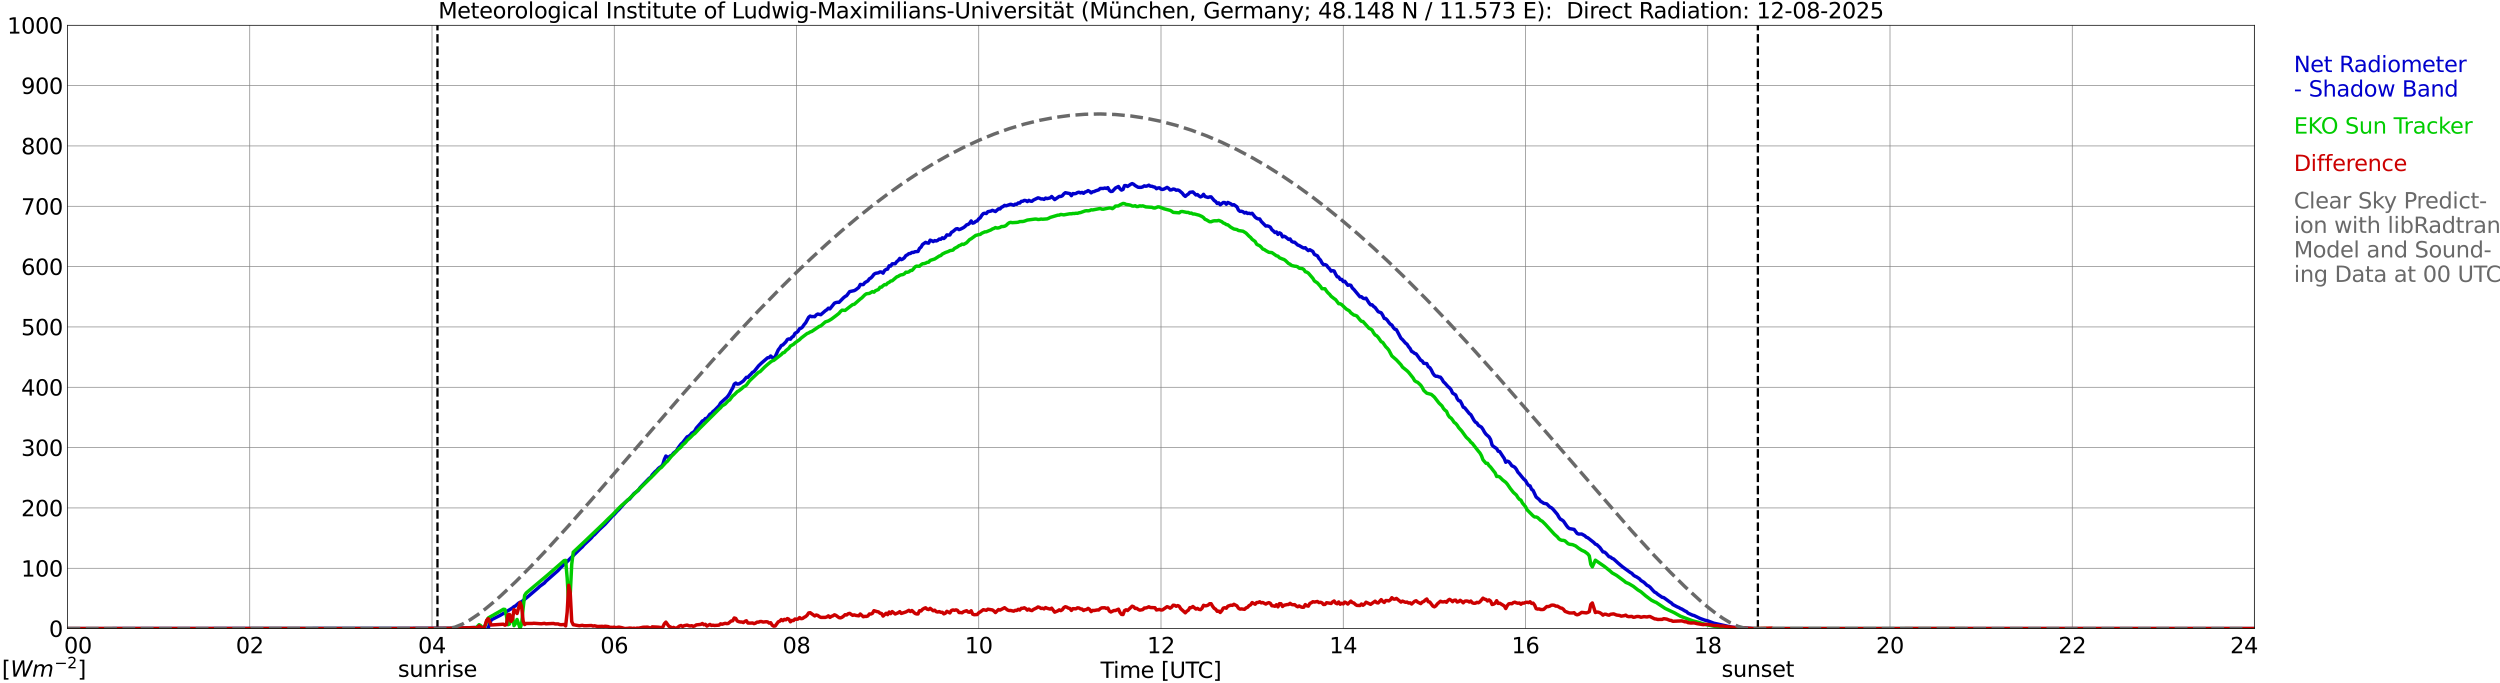 <?xml version="1.0" encoding="utf-8" standalone="no"?>
<!DOCTYPE svg PUBLIC "-//W3C//DTD SVG 1.1//EN"
  "http://www.w3.org/Graphics/SVG/1.1/DTD/svg11.dtd">
<svg xmlns:xlink="http://www.w3.org/1999/xlink" width="1085.4pt" height="296.64pt" viewBox="0 0 1085.4 296.64" xmlns="http://www.w3.org/2000/svg" version="1.1">
 <defs>
  <style type="text/css">*{stroke-linejoin: round; stroke-linecap: butt}</style>
 </defs>
 <g id="figure_1">
  <g id="patch_1">
   <path d="M 0 296.64 
L 1085.4 296.64 
L 1085.4 0 
L 0 0 
z
" style="fill: #ffffff"/>
  </g>
  <g id="axes_1">
   <g id="patch_2">
    <path d="M 29.306 272.909 
L 978.814 272.909 
L 978.814 10.976 
L 29.306 10.976 
z
" style="fill: #ffffff"/>
   </g>
   <g id="patch_3">
    <path d="M 978.814 272.909 
L 978.814 272.909 
L 978.814 10.976 
L 978.814 10.976 
z
" clip-path="url(#p9e57454f8c)" style="fill: #d3d3d3; opacity: 0.25; stroke: #d3d3d3; stroke-linejoin: miter"/>
   </g>
   <g id="matplotlib.axis_1">
    <g id="xtick_1">
     <g id="line2d_1">
      <path d="M 29.306 272.909 
L 29.306 10.976 
" clip-path="url(#p9e57454f8c)" style="fill: none; stroke: #808080; stroke-width: 0.3; stroke-linecap: square"/>
     </g>
     <g id="line2d_2"/>
     <g id="text_1">
      <!--    00 -->
      <g transform="translate(18.733 283.627) scale(0.095 -0.095)">
       <defs>
        <path id="DejaVuSans-20" transform="scale(0.016)"/>
        <path id="DejaVuSans-30" d="M 2034 4250 
Q 1547 4250 1301 3770 
Q 1056 3291 1056 2328 
Q 1056 1369 1301 889 
Q 1547 409 2034 409 
Q 2525 409 2770 889 
Q 3016 1369 3016 2328 
Q 3016 3291 2770 3770 
Q 2525 4250 2034 4250 
z
M 2034 4750 
Q 2819 4750 3233 4129 
Q 3647 3509 3647 2328 
Q 3647 1150 3233 529 
Q 2819 -91 2034 -91 
Q 1250 -91 836 529 
Q 422 1150 422 2328 
Q 422 3509 836 4129 
Q 1250 4750 2034 4750 
z
" transform="scale(0.016)"/>
       </defs>
       <use xlink:href="#DejaVuSans-20"/>
       <use xlink:href="#DejaVuSans-20" transform="translate(31.787 0)"/>
       <use xlink:href="#DejaVuSans-20" transform="translate(63.574 0)"/>
       <use xlink:href="#DejaVuSans-30" transform="translate(95.361 0)"/>
       <use xlink:href="#DejaVuSans-30" transform="translate(158.984 0)"/>
      </g>
     </g>
    </g>
    <g id="xtick_2">
     <g id="line2d_3">
      <path d="M 108.431 272.909 
L 108.431 10.976 
" clip-path="url(#p9e57454f8c)" style="fill: none; stroke: #808080; stroke-width: 0.3; stroke-linecap: square"/>
     </g>
     <g id="line2d_4"/>
     <g id="text_2">
      <!-- 02 -->
      <g transform="translate(102.387 283.627) scale(0.095 -0.095)">
       <defs>
        <path id="DejaVuSans-32" d="M 1228 531 
L 3431 531 
L 3431 0 
L 469 0 
L 469 531 
Q 828 903 1448 1529 
Q 2069 2156 2228 2338 
Q 2531 2678 2651 2914 
Q 2772 3150 2772 3378 
Q 2772 3750 2511 3984 
Q 2250 4219 1831 4219 
Q 1534 4219 1204 4116 
Q 875 4013 500 3803 
L 500 4441 
Q 881 4594 1212 4672 
Q 1544 4750 1819 4750 
Q 2544 4750 2975 4387 
Q 3406 4025 3406 3419 
Q 3406 3131 3298 2873 
Q 3191 2616 2906 2266 
Q 2828 2175 2409 1742 
Q 1991 1309 1228 531 
z
" transform="scale(0.016)"/>
       </defs>
       <use xlink:href="#DejaVuSans-30"/>
       <use xlink:href="#DejaVuSans-32" transform="translate(63.623 0)"/>
      </g>
     </g>
    </g>
    <g id="xtick_3">
     <g id="line2d_5">
      <path d="M 187.557 272.909 
L 187.557 10.976 
" clip-path="url(#p9e57454f8c)" style="fill: none; stroke: #808080; stroke-width: 0.3; stroke-linecap: square"/>
     </g>
     <g id="line2d_6"/>
     <g id="text_3">
      <!-- 04 -->
      <g transform="translate(181.513 283.627) scale(0.095 -0.095)">
       <defs>
        <path id="DejaVuSans-34" d="M 2419 4116 
L 825 1625 
L 2419 1625 
L 2419 4116 
z
M 2253 4666 
L 3047 4666 
L 3047 1625 
L 3713 1625 
L 3713 1100 
L 3047 1100 
L 3047 0 
L 2419 0 
L 2419 1100 
L 313 1100 
L 313 1709 
L 2253 4666 
z
" transform="scale(0.016)"/>
       </defs>
       <use xlink:href="#DejaVuSans-30"/>
       <use xlink:href="#DejaVuSans-34" transform="translate(63.623 0)"/>
      </g>
     </g>
    </g>
    <g id="xtick_4">
     <g id="line2d_7">
      <path d="M 266.683 272.909 
L 266.683 10.976 
" clip-path="url(#p9e57454f8c)" style="fill: none; stroke: #808080; stroke-width: 0.3; stroke-linecap: square"/>
     </g>
     <g id="line2d_8"/>
     <g id="text_4">
      <!-- 06 -->
      <g transform="translate(260.638 283.627) scale(0.095 -0.095)">
       <defs>
        <path id="DejaVuSans-36" d="M 2113 2584 
Q 1688 2584 1439 2293 
Q 1191 2003 1191 1497 
Q 1191 994 1439 701 
Q 1688 409 2113 409 
Q 2538 409 2786 701 
Q 3034 994 3034 1497 
Q 3034 2003 2786 2293 
Q 2538 2584 2113 2584 
z
M 3366 4563 
L 3366 3988 
Q 3128 4100 2886 4159 
Q 2644 4219 2406 4219 
Q 1781 4219 1451 3797 
Q 1122 3375 1075 2522 
Q 1259 2794 1537 2939 
Q 1816 3084 2150 3084 
Q 2853 3084 3261 2657 
Q 3669 2231 3669 1497 
Q 3669 778 3244 343 
Q 2819 -91 2113 -91 
Q 1303 -91 875 529 
Q 447 1150 447 2328 
Q 447 3434 972 4092 
Q 1497 4750 2381 4750 
Q 2619 4750 2861 4703 
Q 3103 4656 3366 4563 
z
" transform="scale(0.016)"/>
       </defs>
       <use xlink:href="#DejaVuSans-30"/>
       <use xlink:href="#DejaVuSans-36" transform="translate(63.623 0)"/>
      </g>
     </g>
    </g>
    <g id="xtick_5">
     <g id="line2d_9">
      <path d="M 345.808 272.909 
L 345.808 10.976 
" clip-path="url(#p9e57454f8c)" style="fill: none; stroke: #808080; stroke-width: 0.3; stroke-linecap: square"/>
     </g>
     <g id="line2d_10"/>
     <g id="text_5">
      <!-- 08 -->
      <g transform="translate(339.764 283.627) scale(0.095 -0.095)">
       <defs>
        <path id="DejaVuSans-38" d="M 2034 2216 
Q 1584 2216 1326 1975 
Q 1069 1734 1069 1313 
Q 1069 891 1326 650 
Q 1584 409 2034 409 
Q 2484 409 2743 651 
Q 3003 894 3003 1313 
Q 3003 1734 2745 1975 
Q 2488 2216 2034 2216 
z
M 1403 2484 
Q 997 2584 770 2862 
Q 544 3141 544 3541 
Q 544 4100 942 4425 
Q 1341 4750 2034 4750 
Q 2731 4750 3128 4425 
Q 3525 4100 3525 3541 
Q 3525 3141 3298 2862 
Q 3072 2584 2669 2484 
Q 3125 2378 3379 2068 
Q 3634 1759 3634 1313 
Q 3634 634 3220 271 
Q 2806 -91 2034 -91 
Q 1263 -91 848 271 
Q 434 634 434 1313 
Q 434 1759 690 2068 
Q 947 2378 1403 2484 
z
M 1172 3481 
Q 1172 3119 1398 2916 
Q 1625 2713 2034 2713 
Q 2441 2713 2670 2916 
Q 2900 3119 2900 3481 
Q 2900 3844 2670 4047 
Q 2441 4250 2034 4250 
Q 1625 4250 1398 4047 
Q 1172 3844 1172 3481 
z
" transform="scale(0.016)"/>
       </defs>
       <use xlink:href="#DejaVuSans-30"/>
       <use xlink:href="#DejaVuSans-38" transform="translate(63.623 0)"/>
      </g>
     </g>
    </g>
    <g id="xtick_6">
     <g id="line2d_11">
      <path d="M 424.934 272.909 
L 424.934 10.976 
" clip-path="url(#p9e57454f8c)" style="fill: none; stroke: #808080; stroke-width: 0.3; stroke-linecap: square"/>
     </g>
     <g id="line2d_12"/>
     <g id="text_6">
      <!-- 10 -->
      <g transform="translate(418.89 283.627) scale(0.095 -0.095)">
       <defs>
        <path id="DejaVuSans-31" d="M 794 531 
L 1825 531 
L 1825 4091 
L 703 3866 
L 703 4441 
L 1819 4666 
L 2450 4666 
L 2450 531 
L 3481 531 
L 3481 0 
L 794 0 
L 794 531 
z
" transform="scale(0.016)"/>
       </defs>
       <use xlink:href="#DejaVuSans-31"/>
       <use xlink:href="#DejaVuSans-30" transform="translate(63.623 0)"/>
      </g>
     </g>
    </g>
    <g id="xtick_7">
     <g id="line2d_13">
      <path d="M 504.06 272.909 
L 504.06 10.976 
" clip-path="url(#p9e57454f8c)" style="fill: none; stroke: #808080; stroke-width: 0.3; stroke-linecap: square"/>
     </g>
     <g id="line2d_14"/>
     <g id="text_7">
      <!-- 12 -->
      <g transform="translate(498.015 283.627) scale(0.095 -0.095)">
       <use xlink:href="#DejaVuSans-31"/>
       <use xlink:href="#DejaVuSans-32" transform="translate(63.623 0)"/>
      </g>
     </g>
    </g>
    <g id="xtick_8">
     <g id="line2d_15">
      <path d="M 583.185 272.909 
L 583.185 10.976 
" clip-path="url(#p9e57454f8c)" style="fill: none; stroke: #808080; stroke-width: 0.3; stroke-linecap: square"/>
     </g>
     <g id="line2d_16"/>
     <g id="text_8">
      <!-- 14 -->
      <g transform="translate(577.141 283.627) scale(0.095 -0.095)">
       <use xlink:href="#DejaVuSans-31"/>
       <use xlink:href="#DejaVuSans-34" transform="translate(63.623 0)"/>
      </g>
     </g>
    </g>
    <g id="xtick_9">
     <g id="line2d_17">
      <path d="M 662.311 272.909 
L 662.311 10.976 
" clip-path="url(#p9e57454f8c)" style="fill: none; stroke: #808080; stroke-width: 0.3; stroke-linecap: square"/>
     </g>
     <g id="line2d_18"/>
     <g id="text_9">
      <!-- 16 -->
      <g transform="translate(656.267 283.627) scale(0.095 -0.095)">
       <use xlink:href="#DejaVuSans-31"/>
       <use xlink:href="#DejaVuSans-36" transform="translate(63.623 0)"/>
      </g>
     </g>
    </g>
    <g id="xtick_10">
     <g id="line2d_19">
      <path d="M 741.437 272.909 
L 741.437 10.976 
" clip-path="url(#p9e57454f8c)" style="fill: none; stroke: #808080; stroke-width: 0.3; stroke-linecap: square"/>
     </g>
     <g id="line2d_20"/>
     <g id="text_10">
      <!-- 18 -->
      <g transform="translate(735.392 283.627) scale(0.095 -0.095)">
       <use xlink:href="#DejaVuSans-31"/>
       <use xlink:href="#DejaVuSans-38" transform="translate(63.623 0)"/>
      </g>
     </g>
    </g>
    <g id="xtick_11">
     <g id="line2d_21">
      <path d="M 820.562 272.909 
L 820.562 10.976 
" clip-path="url(#p9e57454f8c)" style="fill: none; stroke: #808080; stroke-width: 0.3; stroke-linecap: square"/>
     </g>
     <g id="line2d_22"/>
     <g id="text_11">
      <!-- 20 -->
      <g transform="translate(814.518 283.627) scale(0.095 -0.095)">
       <use xlink:href="#DejaVuSans-32"/>
       <use xlink:href="#DejaVuSans-30" transform="translate(63.623 0)"/>
      </g>
     </g>
    </g>
    <g id="xtick_12">
     <g id="line2d_23">
      <path d="M 899.688 272.909 
L 899.688 10.976 
" clip-path="url(#p9e57454f8c)" style="fill: none; stroke: #808080; stroke-width: 0.3; stroke-linecap: square"/>
     </g>
     <g id="line2d_24"/>
     <g id="text_12">
      <!-- 22 -->
      <g transform="translate(893.644 283.627) scale(0.095 -0.095)">
       <use xlink:href="#DejaVuSans-32"/>
       <use xlink:href="#DejaVuSans-32" transform="translate(63.623 0)"/>
      </g>
     </g>
    </g>
    <g id="xtick_13">
     <g id="line2d_25">
      <path d="M 978.814 272.909 
L 978.814 10.976 
" clip-path="url(#p9e57454f8c)" style="fill: none; stroke: #808080; stroke-width: 0.3; stroke-linecap: square"/>
     </g>
     <g id="line2d_26"/>
     <g id="text_13">
      <!-- 24    -->
      <g transform="translate(968.241 283.627) scale(0.095 -0.095)">
       <use xlink:href="#DejaVuSans-32"/>
       <use xlink:href="#DejaVuSans-34" transform="translate(63.623 0)"/>
       <use xlink:href="#DejaVuSans-20" transform="translate(127.246 0)"/>
       <use xlink:href="#DejaVuSans-20" transform="translate(159.033 0)"/>
       <use xlink:href="#DejaVuSans-20" transform="translate(190.82 0)"/>
      </g>
     </g>
    </g>
    <g id="text_14">
     <!-- Time [UTC] -->
     <g transform="translate(477.806 294.322) scale(0.095 -0.095)">
      <defs>
       <path id="DejaVuSans-54" d="M -19 4666 
L 3928 4666 
L 3928 4134 
L 2272 4134 
L 2272 0 
L 1638 0 
L 1638 4134 
L -19 4134 
L -19 4666 
z
" transform="scale(0.016)"/>
       <path id="DejaVuSans-69" d="M 603 3500 
L 1178 3500 
L 1178 0 
L 603 0 
L 603 3500 
z
M 603 4863 
L 1178 4863 
L 1178 4134 
L 603 4134 
L 603 4863 
z
" transform="scale(0.016)"/>
       <path id="DejaVuSans-6d" d="M 3328 2828 
Q 3544 3216 3844 3400 
Q 4144 3584 4550 3584 
Q 5097 3584 5394 3201 
Q 5691 2819 5691 2113 
L 5691 0 
L 5113 0 
L 5113 2094 
Q 5113 2597 4934 2840 
Q 4756 3084 4391 3084 
Q 3944 3084 3684 2787 
Q 3425 2491 3425 1978 
L 3425 0 
L 2847 0 
L 2847 2094 
Q 2847 2600 2669 2842 
Q 2491 3084 2119 3084 
Q 1678 3084 1418 2786 
Q 1159 2488 1159 1978 
L 1159 0 
L 581 0 
L 581 3500 
L 1159 3500 
L 1159 2956 
Q 1356 3278 1631 3431 
Q 1906 3584 2284 3584 
Q 2666 3584 2933 3390 
Q 3200 3197 3328 2828 
z
" transform="scale(0.016)"/>
       <path id="DejaVuSans-65" d="M 3597 1894 
L 3597 1613 
L 953 1613 
Q 991 1019 1311 708 
Q 1631 397 2203 397 
Q 2534 397 2845 478 
Q 3156 559 3463 722 
L 3463 178 
Q 3153 47 2828 -22 
Q 2503 -91 2169 -91 
Q 1331 -91 842 396 
Q 353 884 353 1716 
Q 353 2575 817 3079 
Q 1281 3584 2069 3584 
Q 2775 3584 3186 3129 
Q 3597 2675 3597 1894 
z
M 3022 2063 
Q 3016 2534 2758 2815 
Q 2500 3097 2075 3097 
Q 1594 3097 1305 2825 
Q 1016 2553 972 2059 
L 3022 2063 
z
" transform="scale(0.016)"/>
       <path id="DejaVuSans-5b" d="M 550 4863 
L 1875 4863 
L 1875 4416 
L 1125 4416 
L 1125 -397 
L 1875 -397 
L 1875 -844 
L 550 -844 
L 550 4863 
z
" transform="scale(0.016)"/>
       <path id="DejaVuSans-55" d="M 556 4666 
L 1191 4666 
L 1191 1831 
Q 1191 1081 1462 751 
Q 1734 422 2344 422 
Q 2950 422 3222 751 
Q 3494 1081 3494 1831 
L 3494 4666 
L 4128 4666 
L 4128 1753 
Q 4128 841 3676 375 
Q 3225 -91 2344 -91 
Q 1459 -91 1007 375 
Q 556 841 556 1753 
L 556 4666 
z
" transform="scale(0.016)"/>
       <path id="DejaVuSans-43" d="M 4122 4306 
L 4122 3641 
Q 3803 3938 3442 4084 
Q 3081 4231 2675 4231 
Q 1875 4231 1450 3742 
Q 1025 3253 1025 2328 
Q 1025 1406 1450 917 
Q 1875 428 2675 428 
Q 3081 428 3442 575 
Q 3803 722 4122 1019 
L 4122 359 
Q 3791 134 3420 21 
Q 3050 -91 2638 -91 
Q 1578 -91 968 557 
Q 359 1206 359 2328 
Q 359 3453 968 4101 
Q 1578 4750 2638 4750 
Q 3056 4750 3426 4639 
Q 3797 4528 4122 4306 
z
" transform="scale(0.016)"/>
       <path id="DejaVuSans-5d" d="M 1947 4863 
L 1947 -844 
L 622 -844 
L 622 -397 
L 1369 -397 
L 1369 4416 
L 622 4416 
L 622 4863 
L 1947 4863 
z
" transform="scale(0.016)"/>
      </defs>
      <use xlink:href="#DejaVuSans-54"/>
      <use xlink:href="#DejaVuSans-69" transform="translate(57.959 0)"/>
      <use xlink:href="#DejaVuSans-6d" transform="translate(85.742 0)"/>
      <use xlink:href="#DejaVuSans-65" transform="translate(183.154 0)"/>
      <use xlink:href="#DejaVuSans-20" transform="translate(244.678 0)"/>
      <use xlink:href="#DejaVuSans-5b" transform="translate(276.465 0)"/>
      <use xlink:href="#DejaVuSans-55" transform="translate(315.479 0)"/>
      <use xlink:href="#DejaVuSans-54" transform="translate(388.672 0)"/>
      <use xlink:href="#DejaVuSans-43" transform="translate(443.881 0)"/>
      <use xlink:href="#DejaVuSans-5d" transform="translate(513.705 0)"/>
     </g>
    </g>
   </g>
   <g id="matplotlib.axis_2">
    <g id="ytick_1">
     <g id="line2d_27">
      <path d="M 29.306 272.909 
L 978.814 272.909 
" clip-path="url(#p9e57454f8c)" style="fill: none; stroke: #808080; stroke-width: 0.3; stroke-linecap: square"/>
     </g>
     <g id="line2d_28"/>
     <g id="text_15">
      <!-- 0 -->
      <g transform="translate(21.261 276.518) scale(0.095 -0.095)">
       <use xlink:href="#DejaVuSans-30"/>
      </g>
     </g>
    </g>
    <g id="ytick_2">
     <g id="line2d_29">
      <path d="M 29.306 246.715 
L 978.814 246.715 
" clip-path="url(#p9e57454f8c)" style="fill: none; stroke: #808080; stroke-width: 0.3; stroke-linecap: square"/>
     </g>
     <g id="line2d_30"/>
     <g id="text_16">
      <!-- 100 -->
      <g transform="translate(9.173 250.325) scale(0.095 -0.095)">
       <use xlink:href="#DejaVuSans-31"/>
       <use xlink:href="#DejaVuSans-30" transform="translate(63.623 0)"/>
       <use xlink:href="#DejaVuSans-30" transform="translate(127.246 0)"/>
      </g>
     </g>
    </g>
    <g id="ytick_3">
     <g id="line2d_31">
      <path d="M 29.306 220.522 
L 978.814 220.522 
" clip-path="url(#p9e57454f8c)" style="fill: none; stroke: #808080; stroke-width: 0.3; stroke-linecap: square"/>
     </g>
     <g id="line2d_32"/>
     <g id="text_17">
      <!-- 200 -->
      <g transform="translate(9.173 224.131) scale(0.095 -0.095)">
       <use xlink:href="#DejaVuSans-32"/>
       <use xlink:href="#DejaVuSans-30" transform="translate(63.623 0)"/>
       <use xlink:href="#DejaVuSans-30" transform="translate(127.246 0)"/>
      </g>
     </g>
    </g>
    <g id="ytick_4">
     <g id="line2d_33">
      <path d="M 29.306 194.329 
L 978.814 194.329 
" clip-path="url(#p9e57454f8c)" style="fill: none; stroke: #808080; stroke-width: 0.3; stroke-linecap: square"/>
     </g>
     <g id="line2d_34"/>
     <g id="text_18">
      <!-- 300 -->
      <g transform="translate(9.173 197.938) scale(0.095 -0.095)">
       <defs>
        <path id="DejaVuSans-33" d="M 2597 2516 
Q 3050 2419 3304 2112 
Q 3559 1806 3559 1356 
Q 3559 666 3084 287 
Q 2609 -91 1734 -91 
Q 1441 -91 1130 -33 
Q 819 25 488 141 
L 488 750 
Q 750 597 1062 519 
Q 1375 441 1716 441 
Q 2309 441 2620 675 
Q 2931 909 2931 1356 
Q 2931 1769 2642 2001 
Q 2353 2234 1838 2234 
L 1294 2234 
L 1294 2753 
L 1863 2753 
Q 2328 2753 2575 2939 
Q 2822 3125 2822 3475 
Q 2822 3834 2567 4026 
Q 2313 4219 1838 4219 
Q 1578 4219 1281 4162 
Q 984 4106 628 3988 
L 628 4550 
Q 988 4650 1302 4700 
Q 1616 4750 1894 4750 
Q 2613 4750 3031 4423 
Q 3450 4097 3450 3541 
Q 3450 3153 3228 2886 
Q 3006 2619 2597 2516 
z
" transform="scale(0.016)"/>
       </defs>
       <use xlink:href="#DejaVuSans-33"/>
       <use xlink:href="#DejaVuSans-30" transform="translate(63.623 0)"/>
       <use xlink:href="#DejaVuSans-30" transform="translate(127.246 0)"/>
      </g>
     </g>
    </g>
    <g id="ytick_5">
     <g id="line2d_35">
      <path d="M 29.306 168.136 
L 978.814 168.136 
" clip-path="url(#p9e57454f8c)" style="fill: none; stroke: #808080; stroke-width: 0.3; stroke-linecap: square"/>
     </g>
     <g id="line2d_36"/>
     <g id="text_19">
      <!-- 400 -->
      <g transform="translate(9.173 171.745) scale(0.095 -0.095)">
       <use xlink:href="#DejaVuSans-34"/>
       <use xlink:href="#DejaVuSans-30" transform="translate(63.623 0)"/>
       <use xlink:href="#DejaVuSans-30" transform="translate(127.246 0)"/>
      </g>
     </g>
    </g>
    <g id="ytick_6">
     <g id="line2d_37">
      <path d="M 29.306 141.942 
L 978.814 141.942 
" clip-path="url(#p9e57454f8c)" style="fill: none; stroke: #808080; stroke-width: 0.3; stroke-linecap: square"/>
     </g>
     <g id="line2d_38"/>
     <g id="text_20">
      <!-- 500 -->
      <g transform="translate(9.173 145.551) scale(0.095 -0.095)">
       <defs>
        <path id="DejaVuSans-35" d="M 691 4666 
L 3169 4666 
L 3169 4134 
L 1269 4134 
L 1269 2991 
Q 1406 3038 1543 3061 
Q 1681 3084 1819 3084 
Q 2600 3084 3056 2656 
Q 3513 2228 3513 1497 
Q 3513 744 3044 326 
Q 2575 -91 1722 -91 
Q 1428 -91 1123 -41 
Q 819 9 494 109 
L 494 744 
Q 775 591 1075 516 
Q 1375 441 1709 441 
Q 2250 441 2565 725 
Q 2881 1009 2881 1497 
Q 2881 1984 2565 2268 
Q 2250 2553 1709 2553 
Q 1456 2553 1204 2497 
Q 953 2441 691 2322 
L 691 4666 
z
" transform="scale(0.016)"/>
       </defs>
       <use xlink:href="#DejaVuSans-35"/>
       <use xlink:href="#DejaVuSans-30" transform="translate(63.623 0)"/>
       <use xlink:href="#DejaVuSans-30" transform="translate(127.246 0)"/>
      </g>
     </g>
    </g>
    <g id="ytick_7">
     <g id="line2d_39">
      <path d="M 29.306 115.749 
L 978.814 115.749 
" clip-path="url(#p9e57454f8c)" style="fill: none; stroke: #808080; stroke-width: 0.3; stroke-linecap: square"/>
     </g>
     <g id="line2d_40"/>
     <g id="text_21">
      <!-- 600 -->
      <g transform="translate(9.173 119.358) scale(0.095 -0.095)">
       <use xlink:href="#DejaVuSans-36"/>
       <use xlink:href="#DejaVuSans-30" transform="translate(63.623 0)"/>
       <use xlink:href="#DejaVuSans-30" transform="translate(127.246 0)"/>
      </g>
     </g>
    </g>
    <g id="ytick_8">
     <g id="line2d_41">
      <path d="M 29.306 89.556 
L 978.814 89.556 
" clip-path="url(#p9e57454f8c)" style="fill: none; stroke: #808080; stroke-width: 0.3; stroke-linecap: square"/>
     </g>
     <g id="line2d_42"/>
     <g id="text_22">
      <!-- 700 -->
      <g transform="translate(9.173 93.165) scale(0.095 -0.095)">
       <defs>
        <path id="DejaVuSans-37" d="M 525 4666 
L 3525 4666 
L 3525 4397 
L 1831 0 
L 1172 0 
L 2766 4134 
L 525 4134 
L 525 4666 
z
" transform="scale(0.016)"/>
       </defs>
       <use xlink:href="#DejaVuSans-37"/>
       <use xlink:href="#DejaVuSans-30" transform="translate(63.623 0)"/>
       <use xlink:href="#DejaVuSans-30" transform="translate(127.246 0)"/>
      </g>
     </g>
    </g>
    <g id="ytick_9">
     <g id="line2d_43">
      <path d="M 29.306 63.362 
L 978.814 63.362 
" clip-path="url(#p9e57454f8c)" style="fill: none; stroke: #808080; stroke-width: 0.3; stroke-linecap: square"/>
     </g>
     <g id="line2d_44"/>
     <g id="text_23">
      <!-- 800 -->
      <g transform="translate(9.173 66.972) scale(0.095 -0.095)">
       <use xlink:href="#DejaVuSans-38"/>
       <use xlink:href="#DejaVuSans-30" transform="translate(63.623 0)"/>
       <use xlink:href="#DejaVuSans-30" transform="translate(127.246 0)"/>
      </g>
     </g>
    </g>
    <g id="ytick_10">
     <g id="line2d_45">
      <path d="M 29.306 37.169 
L 978.814 37.169 
" clip-path="url(#p9e57454f8c)" style="fill: none; stroke: #808080; stroke-width: 0.3; stroke-linecap: square"/>
     </g>
     <g id="line2d_46"/>
     <g id="text_24">
      <!-- 900 -->
      <g transform="translate(9.173 40.778) scale(0.095 -0.095)">
       <defs>
        <path id="DejaVuSans-39" d="M 703 97 
L 703 672 
Q 941 559 1184 500 
Q 1428 441 1663 441 
Q 2288 441 2617 861 
Q 2947 1281 2994 2138 
Q 2813 1869 2534 1725 
Q 2256 1581 1919 1581 
Q 1219 1581 811 2004 
Q 403 2428 403 3163 
Q 403 3881 828 4315 
Q 1253 4750 1959 4750 
Q 2769 4750 3195 4129 
Q 3622 3509 3622 2328 
Q 3622 1225 3098 567 
Q 2575 -91 1691 -91 
Q 1453 -91 1209 -44 
Q 966 3 703 97 
z
M 1959 2075 
Q 2384 2075 2632 2365 
Q 2881 2656 2881 3163 
Q 2881 3666 2632 3958 
Q 2384 4250 1959 4250 
Q 1534 4250 1286 3958 
Q 1038 3666 1038 3163 
Q 1038 2656 1286 2365 
Q 1534 2075 1959 2075 
z
" transform="scale(0.016)"/>
       </defs>
       <use xlink:href="#DejaVuSans-39"/>
       <use xlink:href="#DejaVuSans-30" transform="translate(63.623 0)"/>
       <use xlink:href="#DejaVuSans-30" transform="translate(127.246 0)"/>
      </g>
     </g>
    </g>
    <g id="ytick_11">
     <g id="line2d_47">
      <path d="M 29.306 10.976 
L 978.814 10.976 
" clip-path="url(#p9e57454f8c)" style="fill: none; stroke: #808080; stroke-width: 0.3; stroke-linecap: square"/>
     </g>
     <g id="line2d_48"/>
     <g id="text_25">
      <!-- 1000 -->
      <g transform="translate(3.128 14.585) scale(0.095 -0.095)">
       <use xlink:href="#DejaVuSans-31"/>
       <use xlink:href="#DejaVuSans-30" transform="translate(63.623 0)"/>
       <use xlink:href="#DejaVuSans-30" transform="translate(127.246 0)"/>
       <use xlink:href="#DejaVuSans-30" transform="translate(190.869 0)"/>
      </g>
     </g>
    </g>
   </g>
   <g id="line2d_49">
    <path d="M 189.931 272.909 
L 189.931 10.976 
" clip-path="url(#p9e57454f8c)" style="fill: none; stroke-dasharray: 3.7,1.6; stroke-dashoffset: 0; stroke: #000000"/>
   </g>
   <g id="line2d_50">
    <path d="M 763.196 272.909 
L 763.196 10.976 
" clip-path="url(#p9e57454f8c)" style="fill: none; stroke-dasharray: 3.7,1.6; stroke-dashoffset: 0; stroke: #000000"/>
   </g>
   <g id="line2d_51">
    <path d="M 29.306 272.909 
L 194.81 272.799 
L 209.317 272.356 
L 209.976 272.71 
L 210.635 273.202 
L 211.295 273.404 
L 211.954 272.61 
L 213.273 269.124 
L 217.229 267.125 
L 221.845 264.362 
L 222.504 263.945 
L 223.164 263.38 
L 223.823 263.055 
L 225.142 261.876 
L 225.801 261.491 
L 226.461 261.248 
L 229.098 259.126 
L 233.714 255.184 
L 234.373 254.534 
L 236.351 253.115 
L 237.011 252.342 
L 242.286 247.698 
L 243.604 246.249 
L 245.583 244.455 
L 250.198 239.905 
L 252.176 237.985 
L 252.836 237.419 
L 253.495 236.6 
L 256.792 233.488 
L 257.451 232.616 
L 258.111 232.149 
L 260.089 230.049 
L 262.726 227.579 
L 266.023 223.898 
L 266.683 223.362 
L 268.002 221.874 
L 268.661 221.274 
L 271.298 218.275 
L 272.617 217.046 
L 273.277 216.722 
L 274.595 215.1 
L 275.255 214.301 
L 277.233 212.798 
L 277.892 211.737 
L 281.849 207.643 
L 282.508 207.247 
L 283.167 206.153 
L 284.486 204.722 
L 285.145 204.209 
L 285.805 203.405 
L 286.464 202.871 
L 287.124 202.546 
L 287.783 201.624 
L 288.442 199.426 
L 289.102 197.988 
L 289.761 198.452 
L 290.42 198.441 
L 291.08 197.886 
L 291.739 197.629 
L 292.399 196.718 
L 293.717 195.686 
L 294.377 194.499 
L 295.696 192.757 
L 296.355 192.21 
L 298.333 189.635 
L 298.992 189.391 
L 299.652 188.865 
L 300.311 188.032 
L 300.971 187.689 
L 301.63 187.081 
L 302.289 185.884 
L 304.267 183.655 
L 304.927 182.754 
L 305.586 182.55 
L 306.246 181.701 
L 306.905 181.701 
L 308.224 179.815 
L 308.883 179.501 
L 309.543 178.66 
L 310.202 178.175 
L 312.18 176.148 
L 312.839 174.982 
L 314.818 173.159 
L 315.477 172.62 
L 316.136 171.839 
L 316.796 170.828 
L 317.455 169.532 
L 318.114 168.487 
L 318.774 166.787 
L 319.433 166.31 
L 320.093 166.766 
L 320.752 166.682 
L 321.411 166.328 
L 322.73 165.404 
L 324.049 163.803 
L 324.708 163.845 
L 325.368 163.044 
L 326.027 162.446 
L 326.686 161.666 
L 327.346 161.351 
L 329.324 158.858 
L 330.643 157.593 
L 331.961 156.456 
L 333.28 155.311 
L 333.94 155.272 
L 334.599 154.57 
L 335.258 155.191 
L 335.918 155.406 
L 336.577 154.798 
L 337.896 151.888 
L 338.555 151.071 
L 339.215 150.002 
L 339.874 149.766 
L 341.193 148.42 
L 341.852 147.377 
L 342.512 147.131 
L 343.171 147.275 
L 343.83 146.382 
L 344.49 146.018 
L 345.149 144.721 
L 345.808 144.376 
L 346.468 143.849 
L 347.127 142.704 
L 347.787 142.492 
L 348.446 141.932 
L 349.105 140.918 
L 349.765 140.179 
L 351.083 137.759 
L 351.743 137.222 
L 352.402 137.484 
L 353.062 137.413 
L 353.721 137.492 
L 354.38 136.714 
L 355.04 136.347 
L 356.359 136.63 
L 358.337 134.907 
L 358.996 134.472 
L 359.655 133.801 
L 360.315 134.095 
L 362.293 131.614 
L 362.952 131.35 
L 363.612 131.237 
L 364.271 131.266 
L 366.249 129.259 
L 366.909 128.733 
L 367.568 128.366 
L 368.887 126.603 
L 370.865 126.169 
L 371.524 125.815 
L 372.843 124.799 
L 373.502 123.484 
L 374.162 123.583 
L 374.821 123.541 
L 375.481 122.711 
L 376.799 121.941 
L 377.459 121.022 
L 378.118 120.676 
L 378.777 119.979 
L 379.437 119.075 
L 380.096 118.68 
L 381.415 118.434 
L 382.074 118.041 
L 382.734 118.122 
L 383.393 118.596 
L 384.053 117.441 
L 384.712 116.964 
L 385.371 116.833 
L 386.031 115.395 
L 386.69 115.526 
L 387.349 114.534 
L 388.668 114.502 
L 389.328 113.601 
L 389.987 113.085 
L 390.646 112.181 
L 391.306 112.729 
L 391.965 112.435 
L 392.624 111.919 
L 393.284 110.966 
L 393.943 110.641 
L 394.603 110.104 
L 395.262 110.052 
L 395.921 109.578 
L 396.581 109.607 
L 397.24 109.292 
L 398.559 109.172 
L 399.218 107.833 
L 399.878 107.286 
L 400.537 106.141 
L 401.856 105.227 
L 402.515 105.481 
L 403.175 105.562 
L 403.834 104.266 
L 404.493 104.507 
L 405.153 104.884 
L 405.812 104.457 
L 406.471 104.63 
L 407.131 104.347 
L 407.79 103.776 
L 408.45 103.889 
L 409.109 103.239 
L 409.768 103.553 
L 410.428 102.985 
L 411.087 101.971 
L 411.746 102.055 
L 412.406 102.005 
L 413.065 100.879 
L 413.725 100.504 
L 415.043 99.389 
L 415.703 99.276 
L 416.362 99.682 
L 417.022 99.47 
L 418.34 98.804 
L 419 98.307 
L 419.659 97.618 
L 420.318 97.445 
L 420.978 96.919 
L 421.637 95.926 
L 422.297 96.887 
L 422.956 96.683 
L 423.615 96.128 
L 424.275 95.894 
L 424.934 95.006 
L 425.593 94.54 
L 426.253 93.477 
L 426.912 92.717 
L 427.572 92.586 
L 428.231 92.707 
L 428.89 91.905 
L 430.209 91.641 
L 430.869 91.316 
L 432.187 91.834 
L 433.506 90.679 
L 434.165 90.711 
L 434.825 89.972 
L 435.484 89.679 
L 436.144 89.16 
L 436.803 89.362 
L 438.122 88.896 
L 438.781 88.662 
L 440.1 89.1 
L 440.759 88.634 
L 441.419 88.694 
L 442.078 88.097 
L 442.737 88.157 
L 443.397 87.429 
L 444.056 87.366 
L 444.716 86.991 
L 445.375 87.083 
L 446.034 87.518 
L 446.694 86.981 
L 447.353 87.324 
L 448.012 87.384 
L 448.672 86.858 
L 450.65 85.896 
L 451.309 86.059 
L 451.969 86.371 
L 452.628 86.342 
L 453.287 86.564 
L 453.947 85.996 
L 454.606 86.219 
L 455.925 85.936 
L 456.584 85.318 
L 457.903 86.646 
L 459.222 85.744 
L 459.881 85.265 
L 460.541 85.297 
L 461.2 85.003 
L 461.859 84.194 
L 462.519 83.667 
L 464.497 84.055 
L 465.156 84.946 
L 465.816 84.034 
L 466.475 84.123 
L 467.134 84.003 
L 467.794 83.607 
L 468.453 83.445 
L 469.113 83.759 
L 469.772 83.544 
L 470.431 83.929 
L 471.091 83.392 
L 471.75 83.183 
L 472.409 82.758 
L 473.069 83.102 
L 473.728 83.73 
L 474.388 83.264 
L 475.047 83.162 
L 475.706 82.84 
L 477.025 82.423 
L 477.685 81.815 
L 479.003 81.836 
L 479.663 81.624 
L 480.322 81.829 
L 480.981 81.462 
L 481.641 82.667 
L 482.3 83.143 
L 482.96 83.054 
L 484.278 81.637 
L 485.597 80.969 
L 486.256 81.949 
L 486.916 82.528 
L 487.575 82.224 
L 488.235 80.587 
L 488.894 80.577 
L 489.553 80.951 
L 490.872 80.029 
L 491.532 79.707 
L 492.191 80.011 
L 492.85 80.569 
L 494.169 81.318 
L 495.488 81.328 
L 496.147 81.116 
L 496.807 80.689 
L 497.466 80.88 
L 498.125 80.708 
L 498.785 80.396 
L 499.444 80.852 
L 500.103 80.862 
L 500.763 81.127 
L 501.422 81.258 
L 502.082 81.926 
L 502.741 81.624 
L 503.4 81.543 
L 504.06 82.119 
L 504.719 82.253 
L 505.379 82.059 
L 506.697 81.362 
L 507.357 81.766 
L 508.016 82.478 
L 508.675 82.407 
L 509.335 82.062 
L 509.994 82.185 
L 510.654 82.588 
L 511.313 82.478 
L 511.972 82.719 
L 513.291 83.843 
L 513.95 84.726 
L 514.61 85.263 
L 515.269 84.665 
L 515.929 84.251 
L 516.588 83.492 
L 517.907 83.329 
L 519.226 84.639 
L 519.885 84.477 
L 520.544 85.063 
L 521.204 85.488 
L 521.863 85.184 
L 522.522 84.367 
L 523.182 85.328 
L 524.501 85.742 
L 525.16 85.48 
L 525.819 85.48 
L 527.138 87.046 
L 527.797 87.492 
L 528.457 88.356 
L 529.116 88.081 
L 529.776 88.914 
L 531.094 87.913 
L 531.754 87.96 
L 532.413 88.67 
L 533.073 87.892 
L 534.391 88.513 
L 535.051 89.019 
L 535.71 88.867 
L 537.029 89.807 
L 537.688 91.224 
L 538.348 91.761 
L 539.007 91.722 
L 539.666 91.944 
L 540.326 92.481 
L 540.985 92.217 
L 541.644 92.686 
L 542.304 92.573 
L 542.963 92.796 
L 543.623 92.612 
L 544.941 94.276 
L 545.601 94.771 
L 546.26 95.035 
L 546.919 95.061 
L 547.579 96.138 
L 549.557 98.142 
L 550.216 98.068 
L 550.876 98.273 
L 551.535 98.647 
L 552.195 99.742 
L 552.854 100.269 
L 553.513 100.958 
L 554.173 100.703 
L 554.832 101.759 
L 555.491 101.089 
L 556.151 101.445 
L 556.81 102.851 
L 557.47 102.547 
L 558.129 102.862 
L 559.448 103.946 
L 560.107 103.745 
L 560.766 104.8 
L 561.426 105.122 
L 562.085 105.162 
L 563.404 106.38 
L 564.063 106.602 
L 565.382 107.38 
L 566.042 107.697 
L 566.701 107.543 
L 567.36 108.263 
L 568.02 108.8 
L 568.679 108.428 
L 569.998 109.177 
L 570.657 110.463 
L 571.976 111.071 
L 572.635 112.226 
L 573.295 112.904 
L 573.954 114.149 
L 574.613 114.911 
L 575.273 114.866 
L 575.932 115.16 
L 576.592 116.084 
L 577.251 116.739 
L 577.91 117.713 
L 578.57 117.488 
L 579.229 117.672 
L 579.889 119.047 
L 580.548 120.152 
L 581.207 120.291 
L 581.867 121.325 
L 582.526 121.297 
L 583.185 122.247 
L 583.845 122.117 
L 585.164 123.858 
L 585.823 123.696 
L 586.482 123.877 
L 587.142 125.063 
L 587.801 125.674 
L 590.439 128.853 
L 591.098 128.835 
L 591.757 129.461 
L 592.417 129.673 
L 593.076 129.461 
L 594.395 131.567 
L 595.054 132.337 
L 595.714 132.337 
L 596.373 133.068 
L 597.032 133.524 
L 598.351 135.326 
L 599.67 135.8 
L 600.329 136.863 
L 600.989 138.241 
L 601.648 138.375 
L 602.307 139.032 
L 602.967 139.993 
L 603.626 140.753 
L 604.286 141.117 
L 604.945 142.233 
L 605.604 142.94 
L 606.264 143.134 
L 608.242 146.861 
L 608.901 147.445 
L 610.22 148.975 
L 610.879 149.452 
L 611.539 150.536 
L 612.198 151.296 
L 612.858 152.579 
L 613.517 152.873 
L 614.176 153.431 
L 614.836 153.635 
L 616.154 155.458 
L 616.814 156.388 
L 617.473 156.734 
L 618.133 157.734 
L 619.451 157.868 
L 620.111 159.232 
L 620.77 159.62 
L 621.429 160.631 
L 622.089 162.03 
L 622.748 162.941 
L 623.408 163.376 
L 624.067 163.355 
L 624.726 163.641 
L 625.386 163.761 
L 626.045 164.623 
L 626.705 165.778 
L 627.364 166.357 
L 628.683 167.876 
L 629.342 168.403 
L 630.001 169.233 
L 630.661 170.671 
L 631.98 171.462 
L 632.639 173.063 
L 633.298 173.943 
L 633.958 174.074 
L 634.617 175.292 
L 635.276 176.769 
L 635.936 177.073 
L 637.914 179.543 
L 638.573 180.03 
L 639.892 182.408 
L 640.552 183.281 
L 641.211 183.637 
L 641.87 184.677 
L 643.189 185.46 
L 643.848 186.421 
L 644.508 187.626 
L 645.167 188.527 
L 646.486 189.703 
L 647.145 190.827 
L 647.805 193.237 
L 648.464 193.876 
L 649.783 194.756 
L 650.442 195.911 
L 651.102 196.042 
L 652.42 198.069 
L 653.08 199.041 
L 653.739 200.702 
L 654.399 200.204 
L 655.058 200.448 
L 655.717 201.241 
L 656.377 202.221 
L 657.036 202.496 
L 657.695 202.902 
L 658.355 203.761 
L 659.014 205.008 
L 659.674 205.697 
L 660.992 207.339 
L 661.652 208.096 
L 662.311 208.623 
L 662.97 209.851 
L 663.63 210.721 
L 664.289 210.956 
L 664.949 212.444 
L 665.608 212.923 
L 666.927 215.779 
L 668.246 216.866 
L 668.905 217.685 
L 669.564 218.031 
L 670.224 218.508 
L 671.542 218.762 
L 672.861 220.121 
L 673.521 220.425 
L 674.18 221.002 
L 676.158 223.333 
L 676.817 224.53 
L 677.477 225.42 
L 678.136 225.745 
L 678.796 226.243 
L 680.114 228.199 
L 680.774 229.03 
L 681.433 229.506 
L 683.411 229.842 
L 684.73 231.607 
L 685.389 231.861 
L 686.708 231.851 
L 688.027 232.582 
L 688.686 233.208 
L 689.346 233.472 
L 691.983 235.541 
L 692.643 236.241 
L 693.302 236.466 
L 694.621 237.723 
L 695.939 239.612 
L 696.599 239.683 
L 697.258 240.212 
L 698.577 241.713 
L 699.236 241.854 
L 699.896 242.42 
L 700.555 242.676 
L 702.533 244.492 
L 704.511 246.158 
L 707.808 248.552 
L 708.468 248.897 
L 709.127 249.647 
L 709.786 250.123 
L 710.446 250.417 
L 711.765 251.271 
L 712.424 252.012 
L 713.743 252.826 
L 715.062 254.112 
L 715.721 254.408 
L 716.38 254.917 
L 717.699 256.397 
L 718.358 257.064 
L 719.018 257.381 
L 719.677 257.979 
L 721.655 259.338 
L 722.315 259.451 
L 724.952 261.36 
L 725.612 261.758 
L 726.271 262.455 
L 728.249 263.513 
L 728.909 263.778 
L 729.568 264.184 
L 730.227 264.441 
L 731.546 265.263 
L 732.205 265.548 
L 732.865 266.198 
L 734.843 267.081 
L 735.502 267.243 
L 738.14 268.514 
L 740.118 269.229 
L 741.437 269.553 
L 744.074 270.562 
L 751.987 272.319 
L 758.581 272.754 
L 759.899 272.807 
L 763.856 273.024 
L 768.471 273.076 
L 769.131 273.137 
L 769.79 272.909 
L 978.154 272.909 
L 978.154 272.909 
" clip-path="url(#p9e57454f8c)" style="fill: none; stroke: #0000cc; stroke-width: 1.5; stroke-linecap: square"/>
   </g>
   <g id="line2d_52">
    <path d="M 28.646 272.935 
L 64.253 272.932 
L 149.313 272.917 
L 206.02 272.89 
L 206.679 272.619 
L 207.998 271.219 
L 208.657 271.608 
L 209.317 272.433 
L 209.976 272.796 
L 210.635 271.68 
L 211.295 269.785 
L 211.954 268.313 
L 213.273 267.558 
L 217.229 265.31 
L 218.548 264.51 
L 219.207 264.584 
L 219.867 267.411 
L 220.526 271.211 
L 221.186 270.944 
L 221.845 267.477 
L 222.504 267.923 
L 223.164 271.632 
L 223.823 270.69 
L 224.482 268.951 
L 225.801 272.769 
L 226.461 270.872 
L 227.12 264.041 
L 227.779 258.481 
L 228.439 257.463 
L 237.67 249.715 
L 244.923 243.393 
L 245.583 243.285 
L 246.242 250.968 
L 246.901 262.073 
L 247.561 258.308 
L 248.22 244.988 
L 248.88 239.724 
L 250.858 237.881 
L 254.155 234.771 
L 258.77 230.371 
L 262.067 227.233 
L 264.045 225.263 
L 266.023 223.383 
L 268.661 220.63 
L 269.98 219.338 
L 271.298 218.294 
L 274.595 215.167 
L 276.573 213.26 
L 283.827 206.144 
L 286.464 203.395 
L 287.124 202.966 
L 288.442 201.518 
L 289.102 200.796 
L 289.761 200.251 
L 291.739 197.811 
L 292.399 197.246 
L 293.717 195.853 
L 294.377 195.183 
L 295.696 194.098 
L 296.355 193.129 
L 297.014 192.665 
L 297.674 192.032 
L 298.333 191.168 
L 299.652 190.001 
L 300.971 188.665 
L 301.63 188.241 
L 303.608 186.137 
L 312.18 177.638 
L 312.839 177.054 
L 313.499 176.227 
L 314.818 175.453 
L 316.136 174.044 
L 316.796 173.63 
L 318.114 171.866 
L 318.774 171.394 
L 320.093 170.043 
L 320.752 169.692 
L 322.071 168.678 
L 322.73 168.024 
L 323.39 167.687 
L 324.049 167.203 
L 325.368 165.402 
L 326.686 164.126 
L 329.324 161.641 
L 329.983 161.36 
L 331.961 159.37 
L 333.28 158.21 
L 334.599 157.125 
L 335.258 156.661 
L 335.918 156.463 
L 339.215 153.915 
L 339.874 153.197 
L 340.533 153.038 
L 341.193 152.227 
L 342.512 151.188 
L 343.171 150.22 
L 344.49 149.505 
L 345.149 148.87 
L 347.127 147.484 
L 347.787 146.806 
L 350.424 144.791 
L 351.083 144.554 
L 351.743 144.121 
L 352.402 143.924 
L 355.699 141.697 
L 356.359 141.488 
L 358.337 139.759 
L 359.655 139.333 
L 360.974 138.549 
L 362.952 137.064 
L 364.271 136.022 
L 364.93 135.228 
L 365.59 134.655 
L 366.909 134.767 
L 368.887 133.216 
L 370.206 132.229 
L 370.865 132.132 
L 373.502 129.815 
L 374.162 129.337 
L 375.481 128.015 
L 376.14 127.551 
L 377.459 127.382 
L 378.777 126.6 
L 379.437 126.849 
L 380.096 126.214 
L 381.415 125.679 
L 382.074 124.709 
L 382.734 124.666 
L 383.393 124.032 
L 384.053 123.562 
L 384.712 123.612 
L 385.371 122.885 
L 386.031 122.597 
L 386.69 122.029 
L 387.349 121.919 
L 389.328 120.209 
L 389.987 119.978 
L 390.646 119.539 
L 391.306 119.306 
L 391.965 119.223 
L 392.624 118.88 
L 393.284 118.182 
L 393.943 118.214 
L 394.603 118.033 
L 395.262 117.466 
L 395.921 117.416 
L 396.581 116.759 
L 397.24 115.902 
L 397.899 115.544 
L 399.218 115.59 
L 399.878 114.934 
L 400.537 114.509 
L 401.196 114.443 
L 401.856 114.259 
L 402.515 113.897 
L 403.175 113.836 
L 403.834 113.057 
L 405.812 112.441 
L 407.79 111.159 
L 408.45 110.955 
L 409.109 110.314 
L 410.428 109.646 
L 411.746 109.183 
L 412.406 108.816 
L 413.725 108.599 
L 414.384 107.877 
L 415.703 107.181 
L 416.362 106.662 
L 417.022 106.453 
L 417.681 105.992 
L 418.34 106.132 
L 419.659 105.387 
L 420.978 104.006 
L 421.637 103.667 
L 423.615 102.205 
L 424.934 101.867 
L 425.593 101.785 
L 426.253 101.259 
L 427.572 100.675 
L 428.231 100.638 
L 429.55 100.089 
L 430.209 99.828 
L 430.869 99.408 
L 431.528 99.18 
L 432.187 98.8 
L 432.847 99.014 
L 433.506 98.949 
L 434.165 98.739 
L 434.825 98.339 
L 435.484 98.346 
L 436.144 98.221 
L 436.803 97.885 
L 437.462 97.232 
L 438.122 96.737 
L 438.781 96.529 
L 439.44 96.672 
L 441.419 96.556 
L 442.078 96.468 
L 442.737 96.211 
L 444.056 96.17 
L 444.716 96.028 
L 446.034 95.537 
L 449.331 95.114 
L 449.991 95.123 
L 450.65 95.286 
L 451.309 95.256 
L 451.969 95.107 
L 452.628 95.184 
L 454.606 95.027 
L 455.266 94.775 
L 455.925 94.402 
L 459.222 93.423 
L 459.881 93.406 
L 460.541 93.094 
L 461.859 93.292 
L 464.497 92.803 
L 465.156 92.829 
L 465.816 92.69 
L 466.475 92.7 
L 467.134 92.581 
L 467.794 92.625 
L 468.453 92.388 
L 469.113 92.291 
L 471.091 91.581 
L 471.75 91.473 
L 472.409 91.543 
L 473.069 91.426 
L 473.728 91.1 
L 474.388 91.156 
L 477.685 90.507 
L 478.344 90.798 
L 479.003 90.829 
L 481.641 90.265 
L 482.3 90.346 
L 482.96 90.583 
L 483.619 90.151 
L 484.278 89.483 
L 485.597 89.399 
L 486.256 88.943 
L 487.575 88.323 
L 488.235 88.414 
L 488.894 88.748 
L 490.213 88.936 
L 490.872 89.11 
L 491.532 89.433 
L 492.191 89.489 
L 492.85 89.308 
L 493.51 89.696 
L 494.169 89.644 
L 494.828 89.363 
L 495.488 89.476 
L 496.147 89.367 
L 497.466 89.831 
L 500.103 90.01 
L 500.763 90.268 
L 501.422 90.318 
L 502.741 89.8 
L 503.4 89.881 
L 505.379 90.657 
L 508.016 91.34 
L 508.675 91.707 
L 509.335 92.205 
L 511.972 92.405 
L 512.632 91.881 
L 513.291 91.817 
L 515.269 92.224 
L 515.929 92.221 
L 516.588 92.59 
L 517.247 92.5 
L 517.907 92.916 
L 518.566 92.896 
L 519.885 93.246 
L 520.544 93.41 
L 521.863 94.001 
L 522.522 94.476 
L 523.182 95.219 
L 523.841 95.473 
L 525.16 96.268 
L 525.819 96.284 
L 526.479 96.01 
L 527.138 95.864 
L 528.457 95.856 
L 529.116 95.685 
L 530.435 96.23 
L 531.094 96.789 
L 531.754 97.04 
L 532.413 97.507 
L 533.073 97.616 
L 534.391 98.678 
L 535.71 99.416 
L 537.029 99.671 
L 537.688 100.079 
L 539.666 100.383 
L 540.985 101.2 
L 542.304 102.552 
L 542.963 103.092 
L 543.623 103.903 
L 544.941 104.848 
L 545.601 106.079 
L 546.919 106.711 
L 547.579 107.307 
L 548.238 108.118 
L 548.898 108.331 
L 549.557 108.792 
L 550.876 109.534 
L 552.195 109.664 
L 554.173 111.063 
L 554.832 111.199 
L 555.491 111.913 
L 556.81 112.451 
L 557.47 112.675 
L 558.129 113.141 
L 559.448 114.409 
L 560.107 114.705 
L 560.766 115.262 
L 562.085 115.571 
L 562.745 115.627 
L 563.404 115.853 
L 564.063 116.438 
L 565.382 116.622 
L 566.042 116.984 
L 566.701 117.968 
L 567.36 118.164 
L 568.02 118.551 
L 569.998 120.847 
L 570.657 121.975 
L 571.976 122.842 
L 573.295 124.341 
L 573.954 125.337 
L 575.273 125.368 
L 575.932 126.397 
L 576.592 127.172 
L 577.251 127.774 
L 577.91 128.616 
L 579.229 129.654 
L 579.889 130.118 
L 581.207 131.852 
L 581.867 131.898 
L 582.526 132.287 
L 584.504 134.186 
L 585.823 134.957 
L 586.482 135.807 
L 587.801 136.79 
L 588.46 136.924 
L 589.12 137.216 
L 590.439 138.867 
L 591.098 139.509 
L 591.757 139.593 
L 594.395 142.546 
L 595.054 142.855 
L 595.714 143.34 
L 596.373 144.523 
L 597.032 145.425 
L 597.692 145.773 
L 598.351 146.465 
L 599.67 148.367 
L 600.329 148.656 
L 601.648 150.551 
L 602.307 151.196 
L 602.967 152.001 
L 604.286 154.528 
L 606.264 156.241 
L 608.242 158.373 
L 608.901 159.377 
L 610.879 160.971 
L 611.539 161.628 
L 613.517 164.103 
L 614.176 165.28 
L 614.836 165.726 
L 615.495 165.991 
L 616.814 167.236 
L 617.473 168.221 
L 618.133 169.498 
L 619.451 170.715 
L 621.429 171.233 
L 622.748 172.392 
L 624.726 174.964 
L 626.045 176.237 
L 626.705 177.369 
L 627.364 178.099 
L 628.023 178.56 
L 628.683 180.15 
L 629.342 181.089 
L 630.001 181.527 
L 630.661 182.357 
L 631.32 183.376 
L 631.98 183.824 
L 632.639 184.593 
L 633.298 185.653 
L 634.617 187.115 
L 635.936 188.959 
L 636.595 189.855 
L 637.914 191.079 
L 638.573 191.995 
L 639.233 192.512 
L 641.87 195.902 
L 642.53 196.659 
L 643.189 197.843 
L 643.848 199.625 
L 645.167 201.165 
L 645.827 201.154 
L 646.486 202.154 
L 647.145 202.777 
L 648.464 204.491 
L 649.123 205.302 
L 649.783 206.868 
L 650.442 206.832 
L 651.102 207.087 
L 652.42 208.408 
L 653.739 209.407 
L 654.399 210.167 
L 655.717 212.098 
L 657.036 213.766 
L 658.355 214.937 
L 659.014 216.021 
L 659.674 216.81 
L 660.333 217.14 
L 660.992 218.422 
L 662.311 219.978 
L 662.97 221.302 
L 665.608 223.974 
L 666.267 224.457 
L 666.927 224.443 
L 667.586 224.723 
L 668.905 225.956 
L 669.564 226.287 
L 670.883 227.591 
L 674.839 231.934 
L 676.158 233.105 
L 676.817 233.941 
L 677.477 234.38 
L 678.136 234.588 
L 678.796 234.607 
L 679.455 234.815 
L 680.774 236.029 
L 681.433 236.29 
L 682.752 236.465 
L 684.071 237.023 
L 685.389 238.035 
L 686.708 238.892 
L 688.027 239.484 
L 689.346 240.476 
L 690.005 241.348 
L 690.664 245.012 
L 691.324 246.089 
L 692.643 243.22 
L 696.599 245.936 
L 699.236 248.07 
L 699.896 248.7 
L 701.874 249.827 
L 705.171 252.262 
L 705.83 252.835 
L 707.149 253.378 
L 709.127 254.56 
L 711.105 256.12 
L 712.424 256.924 
L 714.402 258.628 
L 717.04 260.624 
L 718.358 261.289 
L 719.018 261.54 
L 720.996 262.863 
L 722.974 264.176 
L 726.93 266.034 
L 729.568 267.529 
L 734.843 269.513 
L 736.162 269.87 
L 737.48 270.198 
L 740.118 271.047 
L 743.415 271.756 
L 747.371 272.458 
L 750.009 272.71 
L 754.624 272.894 
L 762.537 272.911 
L 978.154 272.944 
L 978.154 272.944 
" clip-path="url(#p9e57454f8c)" style="fill: none; stroke: #00cc00; stroke-width: 1.5; stroke-linecap: square"/>
   </g>
   <g id="line2d_53">
    <path d="M 29.306 272.88 
L 72.166 272.889 
L 121.619 272.894 
L 171.073 272.904 
L 194.81 272.799 
L 206.02 272.472 
L 206.679 272.751 
L 207.339 272.441 
L 207.998 271.727 
L 208.657 272.179 
L 209.317 272.832 
L 209.976 272.822 
L 210.635 271.387 
L 211.295 269.29 
L 211.954 268.612 
L 213.273 271.343 
L 218.548 270.998 
L 219.207 271.426 
L 219.867 271.138 
L 220.526 266.963 
L 221.186 266.764 
L 221.845 269.794 
L 222.504 268.931 
L 223.164 264.657 
L 223.823 265.274 
L 224.482 266.355 
L 225.801 261.631 
L 226.461 263.284 
L 227.12 269.618 
L 227.779 271.156 
L 228.439 270.688 
L 231.076 270.682 
L 231.736 270.594 
L 235.033 270.822 
L 236.351 270.624 
L 237.011 270.839 
L 238.329 270.764 
L 240.308 270.68 
L 240.967 270.876 
L 242.286 270.878 
L 242.945 271.147 
L 243.604 271.227 
L 244.923 271.127 
L 245.583 271.739 
L 246.242 265.767 
L 246.901 254.094 
L 247.561 257.191 
L 248.22 269.861 
L 248.88 271.218 
L 251.517 271.689 
L 252.836 271.483 
L 253.495 271.676 
L 254.814 271.663 
L 256.792 271.573 
L 257.451 271.811 
L 258.111 271.682 
L 259.43 272 
L 261.408 271.927 
L 262.067 272.026 
L 262.726 271.878 
L 264.045 272.041 
L 264.705 272.334 
L 266.023 272.393 
L 266.683 272.279 
L 267.342 272.534 
L 268.661 272.265 
L 269.98 272.513 
L 271.298 272.889 
L 272.617 272.786 
L 273.277 272.686 
L 273.936 272.702 
L 274.595 272.842 
L 275.255 272.726 
L 275.914 272.879 
L 276.573 272.69 
L 277.233 272.738 
L 278.552 272.47 
L 279.211 272.321 
L 281.189 272.271 
L 282.508 272.708 
L 283.167 272.158 
L 285.805 272.292 
L 287.124 272.489 
L 287.783 272.229 
L 288.442 270.817 
L 289.102 270.1 
L 290.42 271.918 
L 291.08 272.192 
L 291.739 272.727 
L 292.399 272.381 
L 293.058 272.666 
L 293.717 272.741 
L 295.036 271.779 
L 295.696 271.568 
L 296.355 271.99 
L 297.014 271.652 
L 298.333 271.376 
L 298.992 271.662 
L 299.652 271.773 
L 300.311 271.648 
L 300.971 271.933 
L 301.63 271.749 
L 302.289 271.304 
L 304.267 271.09 
L 304.927 270.706 
L 305.586 271.248 
L 306.246 271.062 
L 306.905 271.807 
L 308.224 271.109 
L 308.883 271.541 
L 309.543 271.431 
L 310.202 271.559 
L 312.18 271.419 
L 312.839 270.837 
L 313.499 271.026 
L 314.818 270.616 
L 315.477 270.756 
L 316.136 270.704 
L 317.455 269.614 
L 318.114 269.529 
L 318.774 268.302 
L 319.433 268.504 
L 320.093 269.631 
L 320.752 269.898 
L 321.411 270.038 
L 322.071 270.04 
L 322.73 270.288 
L 323.39 269.787 
L 324.049 269.509 
L 324.708 270.496 
L 326.027 270.527 
L 326.686 270.449 
L 327.346 270.747 
L 328.005 270.548 
L 328.665 270.086 
L 329.324 270.126 
L 329.983 269.831 
L 330.643 269.85 
L 331.302 270.073 
L 332.621 269.929 
L 333.28 270.01 
L 333.94 270.538 
L 334.599 270.354 
L 335.258 271.438 
L 335.918 271.852 
L 336.577 271.76 
L 337.896 269.953 
L 338.555 269.691 
L 339.215 268.995 
L 339.874 269.478 
L 340.533 268.909 
L 341.193 269.102 
L 341.852 268.561 
L 342.512 268.852 
L 343.171 269.964 
L 343.83 269.38 
L 344.49 269.422 
L 345.149 268.76 
L 345.808 268.866 
L 346.468 268.775 
L 347.127 268.13 
L 347.787 268.595 
L 348.446 268.516 
L 349.105 268.036 
L 349.765 267.701 
L 350.424 267.114 
L 351.083 266.114 
L 351.743 266.01 
L 353.721 267.42 
L 354.38 267.014 
L 355.04 267.198 
L 355.699 267.703 
L 356.359 268.051 
L 357.677 268.045 
L 358.337 268.057 
L 358.996 267.822 
L 359.655 267.377 
L 360.315 268.055 
L 360.974 267.604 
L 361.634 267.367 
L 362.293 266.922 
L 362.952 267.195 
L 364.271 268.153 
L 364.93 268.258 
L 365.59 267.99 
L 366.249 267.502 
L 366.909 266.875 
L 367.568 266.998 
L 368.227 266.467 
L 368.887 266.296 
L 370.206 267.17 
L 370.865 266.945 
L 371.524 267.189 
L 372.843 267.363 
L 373.502 266.578 
L 374.821 267.767 
L 375.481 267.605 
L 376.14 267.634 
L 376.799 267.433 
L 377.459 266.548 
L 378.118 266.59 
L 378.777 266.288 
L 379.437 265.135 
L 380.756 265.538 
L 381.415 265.664 
L 382.074 266.24 
L 382.734 266.364 
L 383.393 267.473 
L 384.712 266.262 
L 385.371 266.858 
L 386.031 265.707 
L 386.69 266.407 
L 387.349 265.523 
L 388.668 266.569 
L 389.987 266.016 
L 390.646 265.552 
L 391.306 266.332 
L 393.284 265.693 
L 394.603 264.98 
L 395.262 265.494 
L 395.921 265.071 
L 397.24 266.299 
L 397.899 266.548 
L 398.559 266.553 
L 399.218 265.152 
L 399.878 265.26 
L 400.537 264.541 
L 401.196 264.141 
L 401.856 263.877 
L 402.515 264.493 
L 403.175 264.635 
L 403.834 264.118 
L 405.153 265.164 
L 405.812 264.925 
L 406.471 265.567 
L 407.131 265.716 
L 407.79 265.526 
L 408.45 265.843 
L 409.109 265.833 
L 409.768 266.51 
L 410.428 266.247 
L 411.087 265.409 
L 412.406 266.098 
L 413.065 265.044 
L 413.725 264.814 
L 414.384 264.979 
L 415.043 264.773 
L 415.703 265.003 
L 416.362 265.929 
L 417.022 265.926 
L 417.681 266.054 
L 418.34 265.581 
L 419.659 265.14 
L 420.318 265.717 
L 420.978 265.821 
L 421.637 265.167 
L 422.297 266.645 
L 422.956 266.887 
L 424.275 266.803 
L 424.934 266.048 
L 425.593 265.664 
L 426.912 264.702 
L 428.231 264.977 
L 428.89 264.49 
L 430.869 264.817 
L 431.528 265.288 
L 432.187 265.944 
L 433.506 264.639 
L 434.165 264.881 
L 436.144 263.848 
L 437.462 264.858 
L 438.122 265.067 
L 438.781 265.043 
L 440.1 265.354 
L 440.759 264.981 
L 441.419 265.046 
L 442.078 264.537 
L 442.737 264.854 
L 443.397 264.116 
L 444.056 264.104 
L 444.716 263.872 
L 445.375 264.261 
L 446.034 264.89 
L 446.694 264.444 
L 447.353 264.948 
L 448.012 265.101 
L 448.672 264.6 
L 449.991 263.968 
L 450.65 263.52 
L 451.309 263.711 
L 451.969 264.172 
L 452.628 264.066 
L 453.287 264.361 
L 453.947 263.782 
L 454.606 264.1 
L 455.925 264.442 
L 456.584 264.035 
L 457.903 265.777 
L 459.222 265.23 
L 459.881 264.768 
L 460.541 265.111 
L 461.2 264.72 
L 461.859 263.811 
L 462.519 263.421 
L 463.178 263.617 
L 463.838 264.01 
L 464.497 264.161 
L 465.156 265.026 
L 465.816 264.253 
L 467.134 264.33 
L 467.794 263.891 
L 468.453 263.966 
L 469.113 264.376 
L 469.772 264.423 
L 470.431 265.052 
L 471.091 264.72 
L 471.75 264.619 
L 472.409 264.124 
L 473.069 264.584 
L 473.728 265.539 
L 474.388 265.017 
L 475.047 265.06 
L 476.366 264.811 
L 477.025 264.844 
L 477.685 264.218 
L 478.344 263.906 
L 479.663 263.86 
L 480.322 264.174 
L 480.981 263.973 
L 481.641 265.311 
L 482.3 265.706 
L 483.619 265.073 
L 484.278 265.064 
L 485.597 264.479 
L 486.256 265.915 
L 486.916 266.75 
L 487.575 266.81 
L 488.235 265.082 
L 488.894 264.737 
L 489.553 265.059 
L 491.532 263.183 
L 492.191 263.431 
L 492.85 264.17 
L 493.51 264.104 
L 494.169 264.583 
L 494.828 264.914 
L 496.147 264.658 
L 496.807 263.989 
L 497.466 263.958 
L 498.125 263.762 
L 498.785 263.433 
L 499.444 263.766 
L 501.422 263.848 
L 502.082 264.823 
L 503.4 264.571 
L 504.06 264.862 
L 504.719 264.787 
L 506.697 263.407 
L 507.357 263.628 
L 508.016 264.047 
L 508.675 263.609 
L 509.335 262.765 
L 509.994 262.825 
L 510.654 263.226 
L 511.313 262.925 
L 511.972 263.222 
L 512.632 264.294 
L 514.61 266.062 
L 515.269 265.35 
L 515.929 264.939 
L 516.588 263.811 
L 517.247 263.819 
L 517.907 263.322 
L 519.226 264.429 
L 519.885 264.14 
L 520.544 264.562 
L 521.204 264.685 
L 521.863 264.092 
L 522.522 262.8 
L 523.182 263.017 
L 523.841 262.965 
L 524.501 262.725 
L 525.16 262.12 
L 525.819 262.104 
L 526.479 263.238 
L 527.138 264.091 
L 527.797 264.511 
L 528.457 265.409 
L 529.116 265.304 
L 529.776 265.915 
L 530.435 265.148 
L 531.094 264.033 
L 531.754 263.83 
L 532.413 264.072 
L 533.073 263.185 
L 534.391 262.744 
L 535.051 262.83 
L 535.71 262.359 
L 537.029 263.045 
L 537.688 264.054 
L 538.348 264.454 
L 539.007 264.37 
L 540.326 264.542 
L 540.985 263.926 
L 541.644 263.668 
L 542.304 262.929 
L 542.963 262.612 
L 543.623 261.618 
L 544.941 262.336 
L 545.601 261.601 
L 546.26 261.561 
L 546.919 261.26 
L 547.579 261.74 
L 548.238 261.594 
L 549.557 262.258 
L 550.216 261.868 
L 550.876 261.647 
L 551.535 261.946 
L 552.195 262.987 
L 552.854 263.043 
L 553.513 263.219 
L 554.173 262.549 
L 554.832 263.469 
L 555.491 262.084 
L 556.151 262.111 
L 556.81 263.309 
L 557.47 262.782 
L 558.788 262.483 
L 559.448 262.446 
L 560.107 261.948 
L 560.766 262.447 
L 561.426 262.565 
L 562.085 262.5 
L 562.745 263.072 
L 563.404 263.436 
L 564.063 263.073 
L 564.723 263.445 
L 565.382 263.667 
L 566.042 263.622 
L 566.701 262.483 
L 567.36 263.008 
L 568.02 263.158 
L 568.679 261.983 
L 569.338 261.692 
L 569.998 261.239 
L 570.657 261.397 
L 571.976 261.137 
L 572.635 261.612 
L 573.295 261.472 
L 573.954 261.72 
L 574.613 262.45 
L 575.273 262.407 
L 575.932 261.672 
L 577.251 261.874 
L 577.91 262.006 
L 578.57 261.327 
L 579.229 260.926 
L 579.889 261.838 
L 580.548 262.128 
L 581.207 261.348 
L 581.867 262.336 
L 582.526 261.918 
L 583.185 262.187 
L 583.845 261.407 
L 584.504 261.73 
L 585.164 262.251 
L 586.482 260.979 
L 587.142 261.625 
L 587.801 261.792 
L 588.46 262.447 
L 589.12 262.844 
L 590.439 262.896 
L 591.098 262.235 
L 591.757 262.776 
L 592.417 262.29 
L 593.076 261.451 
L 595.054 262.391 
L 597.032 261.008 
L 597.692 261.66 
L 598.351 261.77 
L 599.67 260.341 
L 600.329 261.117 
L 600.989 261.558 
L 601.648 260.733 
L 602.307 260.745 
L 602.967 260.901 
L 603.626 260.432 
L 604.286 259.498 
L 604.945 260.072 
L 605.604 260.132 
L 606.264 259.801 
L 608.242 261.397 
L 608.901 260.977 
L 610.22 261.508 
L 610.879 261.39 
L 611.539 261.817 
L 612.198 261.721 
L 612.858 262.234 
L 614.176 261.06 
L 614.836 260.818 
L 615.495 261.404 
L 616.814 262.061 
L 617.473 261.421 
L 618.133 261.145 
L 618.792 260.507 
L 619.451 260.062 
L 620.111 261.258 
L 620.77 261.378 
L 622.089 263.138 
L 622.748 263.459 
L 623.408 263.019 
L 624.067 262.16 
L 625.386 261.026 
L 626.045 261.295 
L 626.705 261.318 
L 627.364 261.167 
L 628.023 261.497 
L 628.683 260.635 
L 629.342 260.223 
L 630.001 260.615 
L 630.661 261.223 
L 631.32 260.609 
L 631.98 260.547 
L 632.639 261.379 
L 633.298 261.199 
L 633.958 260.633 
L 634.617 261.085 
L 635.276 261.715 
L 635.936 261.023 
L 636.595 260.917 
L 637.255 261.001 
L 637.914 261.373 
L 638.573 260.943 
L 639.233 261.724 
L 639.892 261.915 
L 640.552 261.891 
L 641.211 261.514 
L 641.87 261.683 
L 642.53 261.273 
L 643.848 259.704 
L 644.508 260.124 
L 645.167 260.271 
L 645.827 260.921 
L 646.486 260.458 
L 647.145 260.958 
L 647.805 262.448 
L 648.464 262.294 
L 649.123 261.888 
L 649.783 260.797 
L 650.442 261.987 
L 651.102 261.864 
L 653.08 263.071 
L 653.739 264.203 
L 654.399 262.946 
L 655.058 262.154 
L 655.717 262.052 
L 656.377 262.118 
L 657.036 261.639 
L 657.695 261.44 
L 658.355 261.732 
L 659.014 261.896 
L 659.674 261.796 
L 660.333 262.327 
L 660.992 261.826 
L 661.652 261.857 
L 662.311 261.553 
L 662.97 261.458 
L 663.63 261.64 
L 664.289 261.258 
L 664.949 261.98 
L 665.608 261.859 
L 666.267 262.713 
L 666.927 264.245 
L 667.586 264.443 
L 668.246 264.362 
L 668.905 264.638 
L 669.564 264.653 
L 670.224 264.551 
L 671.542 263.337 
L 672.202 263.36 
L 672.861 263.156 
L 673.521 262.756 
L 674.18 262.703 
L 674.839 262.806 
L 675.499 263.179 
L 676.158 263.137 
L 677.477 263.949 
L 678.136 264.065 
L 678.796 264.545 
L 679.455 265.421 
L 680.774 265.909 
L 681.433 266.125 
L 682.752 266.124 
L 683.411 265.998 
L 684.071 266.681 
L 684.73 266.933 
L 685.389 266.735 
L 686.708 265.867 
L 688.686 266.097 
L 689.346 265.905 
L 690.005 265.552 
L 690.664 262.433 
L 691.324 261.782 
L 692.643 265.93 
L 693.302 265.719 
L 693.961 265.794 
L 694.621 266.027 
L 695.28 266.457 
L 695.939 267.07 
L 696.599 266.655 
L 697.258 266.681 
L 697.918 266.955 
L 698.577 267.1 
L 699.236 266.693 
L 700.555 266.518 
L 701.874 267.036 
L 703.193 267.203 
L 703.852 267.515 
L 705.171 267.292 
L 705.83 267.072 
L 706.49 267.579 
L 707.149 267.727 
L 708.468 267.619 
L 709.127 267.995 
L 709.786 267.924 
L 710.446 267.693 
L 711.105 267.646 
L 711.765 267.718 
L 712.424 267.997 
L 713.743 267.717 
L 715.062 267.868 
L 715.721 267.696 
L 716.38 267.672 
L 718.358 268.685 
L 719.018 268.75 
L 719.677 268.944 
L 721.655 268.92 
L 722.315 268.602 
L 723.633 268.792 
L 724.952 269.315 
L 725.612 269.396 
L 726.271 269.736 
L 730.227 269.562 
L 731.546 269.964 
L 732.205 269.954 
L 732.865 270.328 
L 734.184 270.498 
L 735.502 270.428 
L 736.821 270.766 
L 739.459 271.193 
L 740.777 271.05 
L 742.756 271.298 
L 744.074 271.582 
L 746.052 271.654 
L 746.712 271.805 
L 748.031 271.795 
L 749.349 272.029 
L 753.306 272.49 
L 753.965 272.448 
L 754.624 272.552 
L 755.284 272.492 
L 756.602 272.602 
L 757.921 272.705 
L 761.218 272.9 
L 769.131 272.686 
L 769.79 272.903 
L 978.154 272.874 
L 978.154 272.874 
" clip-path="url(#p9e57454f8c)" style="fill: none; stroke: #cc0000; stroke-width: 1.5; stroke-linecap: square"/>
   </g>
   <g id="line2d_54">
    <path d="M 29.306 272.909 
L 194.151 272.908 
L 197.448 272.306 
L 200.745 270.973 
L 204.042 269.136 
L 207.339 266.927 
L 210.635 264.437 
L 213.932 261.724 
L 217.229 258.832 
L 223.823 252.629 
L 230.417 245.999 
L 237.011 239.051 
L 246.901 228.2 
L 256.792 216.998 
L 273.277 197.927 
L 296.355 171.207 
L 309.543 156.302 
L 319.433 145.43 
L 329.324 134.895 
L 339.215 124.758 
L 345.808 118.249 
L 352.402 111.957 
L 358.996 105.899 
L 365.59 100.089 
L 372.184 94.539 
L 378.777 89.263 
L 385.371 84.274 
L 391.965 79.582 
L 398.559 75.199 
L 405.153 71.134 
L 411.746 67.396 
L 418.34 63.994 
L 424.934 60.935 
L 431.528 58.227 
L 438.122 55.875 
L 444.716 53.884 
L 451.309 52.259 
L 457.903 51.003 
L 464.497 50.12 
L 471.091 49.61 
L 477.685 49.476 
L 484.278 49.718 
L 490.872 50.335 
L 497.466 51.326 
L 504.06 52.688 
L 510.654 54.419 
L 517.247 56.515 
L 523.841 58.971 
L 530.435 61.782 
L 537.029 64.941 
L 543.623 68.443 
L 550.216 72.278 
L 556.81 76.438 
L 563.404 80.915 
L 569.998 85.697 
L 576.592 90.774 
L 583.185 96.135 
L 589.779 101.767 
L 596.373 107.656 
L 602.967 113.79 
L 609.561 120.153 
L 619.451 130.094 
L 629.342 140.462 
L 639.233 151.197 
L 649.123 162.237 
L 662.311 177.311 
L 708.468 230.548 
L 718.358 241.329 
L 724.952 248.202 
L 731.546 254.726 
L 738.14 260.774 
L 741.437 263.56 
L 744.734 266.138 
L 748.031 268.455 
L 751.327 270.431 
L 754.624 271.948 
L 757.921 272.826 
L 764.515 272.909 
L 975.517 272.909 
L 975.517 272.909 
" clip-path="url(#p9e57454f8c)" style="fill: none; stroke-dasharray: 5.55,2.4; stroke-dashoffset: 0; stroke: #696969; stroke-width: 1.5"/>
   </g>
   <g id="patch_4">
    <path d="M 29.306 272.909 
L 29.306 10.976 
" style="fill: none; stroke: #000000; stroke-width: 0.3; stroke-linejoin: miter; stroke-linecap: square"/>
   </g>
   <g id="patch_5">
    <path d="M 978.814 272.909 
L 978.814 10.976 
" style="fill: none; stroke: #000000; stroke-width: 0.3; stroke-linejoin: miter; stroke-linecap: square"/>
   </g>
   <g id="patch_6">
    <path d="M 29.306 272.909 
L 978.814 272.909 
" style="fill: none; stroke: #000000; stroke-width: 0.3; stroke-linejoin: miter; stroke-linecap: square"/>
   </g>
   <g id="patch_7">
    <path d="M 29.306 10.976 
L 978.814 10.976 
" style="fill: none; stroke: #000000; stroke-width: 0.3; stroke-linejoin: miter; stroke-linecap: square"/>
   </g>
   <g id="text_26">
    <!-- sunrise -->
    <g transform="translate(172.766 293.863) scale(0.095 -0.095)">
     <defs>
      <path id="DejaVuSans-73" d="M 2834 3397 
L 2834 2853 
Q 2591 2978 2328 3040 
Q 2066 3103 1784 3103 
Q 1356 3103 1142 2972 
Q 928 2841 928 2578 
Q 928 2378 1081 2264 
Q 1234 2150 1697 2047 
L 1894 2003 
Q 2506 1872 2764 1633 
Q 3022 1394 3022 966 
Q 3022 478 2636 193 
Q 2250 -91 1575 -91 
Q 1294 -91 989 -36 
Q 684 19 347 128 
L 347 722 
Q 666 556 975 473 
Q 1284 391 1588 391 
Q 1994 391 2212 530 
Q 2431 669 2431 922 
Q 2431 1156 2273 1281 
Q 2116 1406 1581 1522 
L 1381 1569 
Q 847 1681 609 1914 
Q 372 2147 372 2553 
Q 372 3047 722 3315 
Q 1072 3584 1716 3584 
Q 2034 3584 2315 3537 
Q 2597 3491 2834 3397 
z
" transform="scale(0.016)"/>
      <path id="DejaVuSans-75" d="M 544 1381 
L 544 3500 
L 1119 3500 
L 1119 1403 
Q 1119 906 1312 657 
Q 1506 409 1894 409 
Q 2359 409 2629 706 
Q 2900 1003 2900 1516 
L 2900 3500 
L 3475 3500 
L 3475 0 
L 2900 0 
L 2900 538 
Q 2691 219 2414 64 
Q 2138 -91 1772 -91 
Q 1169 -91 856 284 
Q 544 659 544 1381 
z
M 1991 3584 
L 1991 3584 
z
" transform="scale(0.016)"/>
      <path id="DejaVuSans-6e" d="M 3513 2113 
L 3513 0 
L 2938 0 
L 2938 2094 
Q 2938 2591 2744 2837 
Q 2550 3084 2163 3084 
Q 1697 3084 1428 2787 
Q 1159 2491 1159 1978 
L 1159 0 
L 581 0 
L 581 3500 
L 1159 3500 
L 1159 2956 
Q 1366 3272 1645 3428 
Q 1925 3584 2291 3584 
Q 2894 3584 3203 3211 
Q 3513 2838 3513 2113 
z
" transform="scale(0.016)"/>
      <path id="DejaVuSans-72" d="M 2631 2963 
Q 2534 3019 2420 3045 
Q 2306 3072 2169 3072 
Q 1681 3072 1420 2755 
Q 1159 2438 1159 1844 
L 1159 0 
L 581 0 
L 581 3500 
L 1159 3500 
L 1159 2956 
Q 1341 3275 1631 3429 
Q 1922 3584 2338 3584 
Q 2397 3584 2469 3576 
Q 2541 3569 2628 3553 
L 2631 2963 
z
" transform="scale(0.016)"/>
     </defs>
     <use xlink:href="#DejaVuSans-73"/>
     <use xlink:href="#DejaVuSans-75" transform="translate(52.1 0)"/>
     <use xlink:href="#DejaVuSans-6e" transform="translate(115.479 0)"/>
     <use xlink:href="#DejaVuSans-72" transform="translate(178.857 0)"/>
     <use xlink:href="#DejaVuSans-69" transform="translate(219.971 0)"/>
     <use xlink:href="#DejaVuSans-73" transform="translate(247.754 0)"/>
     <use xlink:href="#DejaVuSans-65" transform="translate(299.854 0)"/>
    </g>
   </g>
   <g id="text_27">
    <!-- sunset -->
    <g transform="translate(747.442 293.863) scale(0.095 -0.095)">
     <defs>
      <path id="DejaVuSans-74" d="M 1172 4494 
L 1172 3500 
L 2356 3500 
L 2356 3053 
L 1172 3053 
L 1172 1153 
Q 1172 725 1289 603 
Q 1406 481 1766 481 
L 2356 481 
L 2356 0 
L 1766 0 
Q 1100 0 847 248 
Q 594 497 594 1153 
L 594 3053 
L 172 3053 
L 172 3500 
L 594 3500 
L 594 4494 
L 1172 4494 
z
" transform="scale(0.016)"/>
     </defs>
     <use xlink:href="#DejaVuSans-73"/>
     <use xlink:href="#DejaVuSans-75" transform="translate(52.1 0)"/>
     <use xlink:href="#DejaVuSans-6e" transform="translate(115.479 0)"/>
     <use xlink:href="#DejaVuSans-73" transform="translate(178.857 0)"/>
     <use xlink:href="#DejaVuSans-65" transform="translate(230.957 0)"/>
     <use xlink:href="#DejaVuSans-74" transform="translate(292.48 0)"/>
    </g>
   </g>
   <g id="text_28">
    <!-- [$Wm^{-2}$] -->
    <g transform="translate(0.821 293.863) scale(0.095 -0.095)">
     <defs>
      <path id="DejaVuSans-Oblique-57" d="M 616 4666 
L 1228 4666 
L 1453 697 
L 3213 4666 
L 3916 4666 
L 4147 697 
L 5888 4666 
L 6528 4666 
L 4453 0 
L 3659 0 
L 3444 3891 
L 1697 0 
L 903 0 
L 616 4666 
z
" transform="scale(0.016)"/>
      <path id="DejaVuSans-Oblique-6d" d="M 5747 2113 
L 5338 0 
L 4763 0 
L 5166 2094 
Q 5191 2228 5203 2325 
Q 5216 2422 5216 2491 
Q 5216 2772 5059 2928 
Q 4903 3084 4622 3084 
Q 4203 3084 3875 2770 
Q 3547 2456 3450 1953 
L 3066 0 
L 2491 0 
L 2900 2094 
Q 2925 2209 2937 2307 
Q 2950 2406 2950 2484 
Q 2950 2769 2794 2926 
Q 2638 3084 2363 3084 
Q 1938 3084 1609 2770 
Q 1281 2456 1184 1953 
L 800 0 
L 225 0 
L 909 3500 
L 1484 3500 
L 1375 2956 
Q 1609 3263 1923 3423 
Q 2238 3584 2597 3584 
Q 2978 3584 3223 3384 
Q 3469 3184 3519 2828 
Q 3781 3197 4126 3390 
Q 4472 3584 4856 3584 
Q 5306 3584 5551 3325 
Q 5797 3066 5797 2591 
Q 5797 2488 5784 2364 
Q 5772 2241 5747 2113 
z
" transform="scale(0.016)"/>
      <path id="DejaVuSans-2212" d="M 678 2272 
L 4684 2272 
L 4684 1741 
L 678 1741 
L 678 2272 
z
" transform="scale(0.016)"/>
     </defs>
     <use xlink:href="#DejaVuSans-5b" transform="translate(0 0.766)"/>
     <use xlink:href="#DejaVuSans-Oblique-57" transform="translate(39.014 0.766)"/>
     <use xlink:href="#DejaVuSans-Oblique-6d" transform="translate(137.891 0.766)"/>
     <use xlink:href="#DejaVuSans-2212" transform="translate(239.953 39.047) scale(0.7)"/>
     <use xlink:href="#DejaVuSans-32" transform="translate(298.605 39.047) scale(0.7)"/>
     <use xlink:href="#DejaVuSans-5d" transform="translate(345.875 0.766)"/>
    </g>
   </g>
   <g id="text_29">
    <!-- Net Radiometer  -->
    <g style="fill: #0000cc" transform="translate(995.905 31.291) scale(0.095 -0.095)">
     <defs>
      <path id="DejaVuSans-4e" d="M 628 4666 
L 1478 4666 
L 3547 763 
L 3547 4666 
L 4159 4666 
L 4159 0 
L 3309 0 
L 1241 3903 
L 1241 0 
L 628 0 
L 628 4666 
z
" transform="scale(0.016)"/>
      <path id="DejaVuSans-52" d="M 2841 2188 
Q 3044 2119 3236 1894 
Q 3428 1669 3622 1275 
L 4263 0 
L 3584 0 
L 2988 1197 
Q 2756 1666 2539 1819 
Q 2322 1972 1947 1972 
L 1259 1972 
L 1259 0 
L 628 0 
L 628 4666 
L 2053 4666 
Q 2853 4666 3247 4331 
Q 3641 3997 3641 3322 
Q 3641 2881 3436 2590 
Q 3231 2300 2841 2188 
z
M 1259 4147 
L 1259 2491 
L 2053 2491 
Q 2509 2491 2742 2702 
Q 2975 2913 2975 3322 
Q 2975 3731 2742 3939 
Q 2509 4147 2053 4147 
L 1259 4147 
z
" transform="scale(0.016)"/>
      <path id="DejaVuSans-61" d="M 2194 1759 
Q 1497 1759 1228 1600 
Q 959 1441 959 1056 
Q 959 750 1161 570 
Q 1363 391 1709 391 
Q 2188 391 2477 730 
Q 2766 1069 2766 1631 
L 2766 1759 
L 2194 1759 
z
M 3341 1997 
L 3341 0 
L 2766 0 
L 2766 531 
Q 2569 213 2275 61 
Q 1981 -91 1556 -91 
Q 1019 -91 701 211 
Q 384 513 384 1019 
Q 384 1609 779 1909 
Q 1175 2209 1959 2209 
L 2766 2209 
L 2766 2266 
Q 2766 2663 2505 2880 
Q 2244 3097 1772 3097 
Q 1472 3097 1187 3025 
Q 903 2953 641 2809 
L 641 3341 
Q 956 3463 1253 3523 
Q 1550 3584 1831 3584 
Q 2591 3584 2966 3190 
Q 3341 2797 3341 1997 
z
" transform="scale(0.016)"/>
      <path id="DejaVuSans-64" d="M 2906 2969 
L 2906 4863 
L 3481 4863 
L 3481 0 
L 2906 0 
L 2906 525 
Q 2725 213 2448 61 
Q 2172 -91 1784 -91 
Q 1150 -91 751 415 
Q 353 922 353 1747 
Q 353 2572 751 3078 
Q 1150 3584 1784 3584 
Q 2172 3584 2448 3432 
Q 2725 3281 2906 2969 
z
M 947 1747 
Q 947 1113 1208 752 
Q 1469 391 1925 391 
Q 2381 391 2643 752 
Q 2906 1113 2906 1747 
Q 2906 2381 2643 2742 
Q 2381 3103 1925 3103 
Q 1469 3103 1208 2742 
Q 947 2381 947 1747 
z
" transform="scale(0.016)"/>
      <path id="DejaVuSans-6f" d="M 1959 3097 
Q 1497 3097 1228 2736 
Q 959 2375 959 1747 
Q 959 1119 1226 758 
Q 1494 397 1959 397 
Q 2419 397 2687 759 
Q 2956 1122 2956 1747 
Q 2956 2369 2687 2733 
Q 2419 3097 1959 3097 
z
M 1959 3584 
Q 2709 3584 3137 3096 
Q 3566 2609 3566 1747 
Q 3566 888 3137 398 
Q 2709 -91 1959 -91 
Q 1206 -91 779 398 
Q 353 888 353 1747 
Q 353 2609 779 3096 
Q 1206 3584 1959 3584 
z
" transform="scale(0.016)"/>
     </defs>
     <use xlink:href="#DejaVuSans-4e"/>
     <use xlink:href="#DejaVuSans-65" transform="translate(74.805 0)"/>
     <use xlink:href="#DejaVuSans-74" transform="translate(136.328 0)"/>
     <use xlink:href="#DejaVuSans-20" transform="translate(175.537 0)"/>
     <use xlink:href="#DejaVuSans-52" transform="translate(207.324 0)"/>
     <use xlink:href="#DejaVuSans-61" transform="translate(274.557 0)"/>
     <use xlink:href="#DejaVuSans-64" transform="translate(335.836 0)"/>
     <use xlink:href="#DejaVuSans-69" transform="translate(399.312 0)"/>
     <use xlink:href="#DejaVuSans-6f" transform="translate(427.096 0)"/>
     <use xlink:href="#DejaVuSans-6d" transform="translate(488.277 0)"/>
     <use xlink:href="#DejaVuSans-65" transform="translate(585.689 0)"/>
     <use xlink:href="#DejaVuSans-74" transform="translate(647.213 0)"/>
     <use xlink:href="#DejaVuSans-65" transform="translate(686.422 0)"/>
     <use xlink:href="#DejaVuSans-72" transform="translate(747.945 0)"/>
     <use xlink:href="#DejaVuSans-20" transform="translate(789.059 0)"/>
    </g>
    <!-- - Shadow Band -->
    <g style="fill: #0000cc" transform="translate(995.905 41.929) scale(0.095 -0.095)">
     <defs>
      <path id="DejaVuSans-2d" d="M 313 2009 
L 1997 2009 
L 1997 1497 
L 313 1497 
L 313 2009 
z
" transform="scale(0.016)"/>
      <path id="DejaVuSans-53" d="M 3425 4513 
L 3425 3897 
Q 3066 4069 2747 4153 
Q 2428 4238 2131 4238 
Q 1616 4238 1336 4038 
Q 1056 3838 1056 3469 
Q 1056 3159 1242 3001 
Q 1428 2844 1947 2747 
L 2328 2669 
Q 3034 2534 3370 2195 
Q 3706 1856 3706 1288 
Q 3706 609 3251 259 
Q 2797 -91 1919 -91 
Q 1588 -91 1214 -16 
Q 841 59 441 206 
L 441 856 
Q 825 641 1194 531 
Q 1563 422 1919 422 
Q 2459 422 2753 634 
Q 3047 847 3047 1241 
Q 3047 1584 2836 1778 
Q 2625 1972 2144 2069 
L 1759 2144 
Q 1053 2284 737 2584 
Q 422 2884 422 3419 
Q 422 4038 858 4394 
Q 1294 4750 2059 4750 
Q 2388 4750 2728 4690 
Q 3069 4631 3425 4513 
z
" transform="scale(0.016)"/>
      <path id="DejaVuSans-68" d="M 3513 2113 
L 3513 0 
L 2938 0 
L 2938 2094 
Q 2938 2591 2744 2837 
Q 2550 3084 2163 3084 
Q 1697 3084 1428 2787 
Q 1159 2491 1159 1978 
L 1159 0 
L 581 0 
L 581 4863 
L 1159 4863 
L 1159 2956 
Q 1366 3272 1645 3428 
Q 1925 3584 2291 3584 
Q 2894 3584 3203 3211 
Q 3513 2838 3513 2113 
z
" transform="scale(0.016)"/>
      <path id="DejaVuSans-77" d="M 269 3500 
L 844 3500 
L 1563 769 
L 2278 3500 
L 2956 3500 
L 3675 769 
L 4391 3500 
L 4966 3500 
L 4050 0 
L 3372 0 
L 2619 2869 
L 1863 0 
L 1184 0 
L 269 3500 
z
" transform="scale(0.016)"/>
      <path id="DejaVuSans-42" d="M 1259 2228 
L 1259 519 
L 2272 519 
Q 2781 519 3026 730 
Q 3272 941 3272 1375 
Q 3272 1813 3026 2020 
Q 2781 2228 2272 2228 
L 1259 2228 
z
M 1259 4147 
L 1259 2741 
L 2194 2741 
Q 2656 2741 2882 2914 
Q 3109 3088 3109 3444 
Q 3109 3797 2882 3972 
Q 2656 4147 2194 4147 
L 1259 4147 
z
M 628 4666 
L 2241 4666 
Q 2963 4666 3353 4366 
Q 3744 4066 3744 3513 
Q 3744 3084 3544 2831 
Q 3344 2578 2956 2516 
Q 3422 2416 3680 2098 
Q 3938 1781 3938 1306 
Q 3938 681 3513 340 
Q 3088 0 2303 0 
L 628 0 
L 628 4666 
z
" transform="scale(0.016)"/>
     </defs>
     <use xlink:href="#DejaVuSans-2d"/>
     <use xlink:href="#DejaVuSans-20" transform="translate(36.084 0)"/>
     <use xlink:href="#DejaVuSans-53" transform="translate(67.871 0)"/>
     <use xlink:href="#DejaVuSans-68" transform="translate(131.348 0)"/>
     <use xlink:href="#DejaVuSans-61" transform="translate(194.727 0)"/>
     <use xlink:href="#DejaVuSans-64" transform="translate(256.006 0)"/>
     <use xlink:href="#DejaVuSans-6f" transform="translate(319.482 0)"/>
     <use xlink:href="#DejaVuSans-77" transform="translate(380.664 0)"/>
     <use xlink:href="#DejaVuSans-20" transform="translate(462.451 0)"/>
     <use xlink:href="#DejaVuSans-42" transform="translate(494.238 0)"/>
     <use xlink:href="#DejaVuSans-61" transform="translate(562.842 0)"/>
     <use xlink:href="#DejaVuSans-6e" transform="translate(624.121 0)"/>
     <use xlink:href="#DejaVuSans-64" transform="translate(687.5 0)"/>
    </g>
   </g>
   <g id="text_30">
    <!-- EKO Sun Tracker -->
    <g style="fill: #00cc00" transform="translate(995.905 58.008) scale(0.095 -0.095)">
     <defs>
      <path id="DejaVuSans-45" d="M 628 4666 
L 3578 4666 
L 3578 4134 
L 1259 4134 
L 1259 2753 
L 3481 2753 
L 3481 2222 
L 1259 2222 
L 1259 531 
L 3634 531 
L 3634 0 
L 628 0 
L 628 4666 
z
" transform="scale(0.016)"/>
      <path id="DejaVuSans-4b" d="M 628 4666 
L 1259 4666 
L 1259 2694 
L 3353 4666 
L 4166 4666 
L 1850 2491 
L 4331 0 
L 3500 0 
L 1259 2247 
L 1259 0 
L 628 0 
L 628 4666 
z
" transform="scale(0.016)"/>
      <path id="DejaVuSans-4f" d="M 2522 4238 
Q 1834 4238 1429 3725 
Q 1025 3213 1025 2328 
Q 1025 1447 1429 934 
Q 1834 422 2522 422 
Q 3209 422 3611 934 
Q 4013 1447 4013 2328 
Q 4013 3213 3611 3725 
Q 3209 4238 2522 4238 
z
M 2522 4750 
Q 3503 4750 4090 4092 
Q 4678 3434 4678 2328 
Q 4678 1225 4090 567 
Q 3503 -91 2522 -91 
Q 1538 -91 948 565 
Q 359 1222 359 2328 
Q 359 3434 948 4092 
Q 1538 4750 2522 4750 
z
" transform="scale(0.016)"/>
      <path id="DejaVuSans-63" d="M 3122 3366 
L 3122 2828 
Q 2878 2963 2633 3030 
Q 2388 3097 2138 3097 
Q 1578 3097 1268 2742 
Q 959 2388 959 1747 
Q 959 1106 1268 751 
Q 1578 397 2138 397 
Q 2388 397 2633 464 
Q 2878 531 3122 666 
L 3122 134 
Q 2881 22 2623 -34 
Q 2366 -91 2075 -91 
Q 1284 -91 818 406 
Q 353 903 353 1747 
Q 353 2603 823 3093 
Q 1294 3584 2113 3584 
Q 2378 3584 2631 3529 
Q 2884 3475 3122 3366 
z
" transform="scale(0.016)"/>
      <path id="DejaVuSans-6b" d="M 581 4863 
L 1159 4863 
L 1159 1991 
L 2875 3500 
L 3609 3500 
L 1753 1863 
L 3688 0 
L 2938 0 
L 1159 1709 
L 1159 0 
L 581 0 
L 581 4863 
z
" transform="scale(0.016)"/>
     </defs>
     <use xlink:href="#DejaVuSans-45"/>
     <use xlink:href="#DejaVuSans-4b" transform="translate(63.184 0)"/>
     <use xlink:href="#DejaVuSans-4f" transform="translate(123.26 0)"/>
     <use xlink:href="#DejaVuSans-20" transform="translate(201.971 0)"/>
     <use xlink:href="#DejaVuSans-53" transform="translate(233.758 0)"/>
     <use xlink:href="#DejaVuSans-75" transform="translate(297.234 0)"/>
     <use xlink:href="#DejaVuSans-6e" transform="translate(360.613 0)"/>
     <use xlink:href="#DejaVuSans-20" transform="translate(423.992 0)"/>
     <use xlink:href="#DejaVuSans-54" transform="translate(455.779 0)"/>
     <use xlink:href="#DejaVuSans-72" transform="translate(502.113 0)"/>
     <use xlink:href="#DejaVuSans-61" transform="translate(543.227 0)"/>
     <use xlink:href="#DejaVuSans-63" transform="translate(604.506 0)"/>
     <use xlink:href="#DejaVuSans-6b" transform="translate(659.486 0)"/>
     <use xlink:href="#DejaVuSans-65" transform="translate(713.771 0)"/>
     <use xlink:href="#DejaVuSans-72" transform="translate(775.295 0)"/>
    </g>
   </g>
   <g id="text_31">
    <!-- Difference -->
    <g style="fill: #cc0000" transform="translate(995.905 74.248) scale(0.095 -0.095)">
     <defs>
      <path id="DejaVuSans-44" d="M 1259 4147 
L 1259 519 
L 2022 519 
Q 2988 519 3436 956 
Q 3884 1394 3884 2338 
Q 3884 3275 3436 3711 
Q 2988 4147 2022 4147 
L 1259 4147 
z
M 628 4666 
L 1925 4666 
Q 3281 4666 3915 4102 
Q 4550 3538 4550 2338 
Q 4550 1131 3912 565 
Q 3275 0 1925 0 
L 628 0 
L 628 4666 
z
" transform="scale(0.016)"/>
      <path id="DejaVuSans-66" d="M 2375 4863 
L 2375 4384 
L 1825 4384 
Q 1516 4384 1395 4259 
Q 1275 4134 1275 3809 
L 1275 3500 
L 2222 3500 
L 2222 3053 
L 1275 3053 
L 1275 0 
L 697 0 
L 697 3053 
L 147 3053 
L 147 3500 
L 697 3500 
L 697 3744 
Q 697 4328 969 4595 
Q 1241 4863 1831 4863 
L 2375 4863 
z
" transform="scale(0.016)"/>
     </defs>
     <use xlink:href="#DejaVuSans-44"/>
     <use xlink:href="#DejaVuSans-69" transform="translate(77.002 0)"/>
     <use xlink:href="#DejaVuSans-66" transform="translate(104.785 0)"/>
     <use xlink:href="#DejaVuSans-66" transform="translate(139.99 0)"/>
     <use xlink:href="#DejaVuSans-65" transform="translate(175.195 0)"/>
     <use xlink:href="#DejaVuSans-72" transform="translate(236.719 0)"/>
     <use xlink:href="#DejaVuSans-65" transform="translate(275.582 0)"/>
     <use xlink:href="#DejaVuSans-6e" transform="translate(337.105 0)"/>
     <use xlink:href="#DejaVuSans-63" transform="translate(400.484 0)"/>
     <use xlink:href="#DejaVuSans-65" transform="translate(455.465 0)"/>
    </g>
   </g>
   <g id="text_32">
    <!-- Clear Sky Predict- -->
    <g style="fill: #696969" transform="translate(995.905 90.488) scale(0.095 -0.095)">
     <defs>
      <path id="DejaVuSans-6c" d="M 603 4863 
L 1178 4863 
L 1178 0 
L 603 0 
L 603 4863 
z
" transform="scale(0.016)"/>
      <path id="DejaVuSans-79" d="M 2059 -325 
Q 1816 -950 1584 -1140 
Q 1353 -1331 966 -1331 
L 506 -1331 
L 506 -850 
L 844 -850 
Q 1081 -850 1212 -737 
Q 1344 -625 1503 -206 
L 1606 56 
L 191 3500 
L 800 3500 
L 1894 763 
L 2988 3500 
L 3597 3500 
L 2059 -325 
z
" transform="scale(0.016)"/>
      <path id="DejaVuSans-50" d="M 1259 4147 
L 1259 2394 
L 2053 2394 
Q 2494 2394 2734 2622 
Q 2975 2850 2975 3272 
Q 2975 3691 2734 3919 
Q 2494 4147 2053 4147 
L 1259 4147 
z
M 628 4666 
L 2053 4666 
Q 2838 4666 3239 4311 
Q 3641 3956 3641 3272 
Q 3641 2581 3239 2228 
Q 2838 1875 2053 1875 
L 1259 1875 
L 1259 0 
L 628 0 
L 628 4666 
z
" transform="scale(0.016)"/>
     </defs>
     <use xlink:href="#DejaVuSans-43"/>
     <use xlink:href="#DejaVuSans-6c" transform="translate(69.824 0)"/>
     <use xlink:href="#DejaVuSans-65" transform="translate(97.607 0)"/>
     <use xlink:href="#DejaVuSans-61" transform="translate(159.131 0)"/>
     <use xlink:href="#DejaVuSans-72" transform="translate(220.41 0)"/>
     <use xlink:href="#DejaVuSans-20" transform="translate(261.523 0)"/>
     <use xlink:href="#DejaVuSans-53" transform="translate(293.311 0)"/>
     <use xlink:href="#DejaVuSans-6b" transform="translate(356.787 0)"/>
     <use xlink:href="#DejaVuSans-79" transform="translate(411.072 0)"/>
     <use xlink:href="#DejaVuSans-20" transform="translate(470.252 0)"/>
     <use xlink:href="#DejaVuSans-50" transform="translate(502.039 0)"/>
     <use xlink:href="#DejaVuSans-72" transform="translate(560.592 0)"/>
     <use xlink:href="#DejaVuSans-65" transform="translate(599.455 0)"/>
     <use xlink:href="#DejaVuSans-64" transform="translate(660.979 0)"/>
     <use xlink:href="#DejaVuSans-69" transform="translate(724.455 0)"/>
     <use xlink:href="#DejaVuSans-63" transform="translate(752.238 0)"/>
     <use xlink:href="#DejaVuSans-74" transform="translate(807.219 0)"/>
     <use xlink:href="#DejaVuSans-2d" transform="translate(846.428 0)"/>
    </g>
    <!-- ion with libRadtran -->
    <g style="fill: #696969" transform="translate(995.905 101.126) scale(0.095 -0.095)">
     <defs>
      <path id="DejaVuSans-62" d="M 3116 1747 
Q 3116 2381 2855 2742 
Q 2594 3103 2138 3103 
Q 1681 3103 1420 2742 
Q 1159 2381 1159 1747 
Q 1159 1113 1420 752 
Q 1681 391 2138 391 
Q 2594 391 2855 752 
Q 3116 1113 3116 1747 
z
M 1159 2969 
Q 1341 3281 1617 3432 
Q 1894 3584 2278 3584 
Q 2916 3584 3314 3078 
Q 3713 2572 3713 1747 
Q 3713 922 3314 415 
Q 2916 -91 2278 -91 
Q 1894 -91 1617 61 
Q 1341 213 1159 525 
L 1159 0 
L 581 0 
L 581 4863 
L 1159 4863 
L 1159 2969 
z
" transform="scale(0.016)"/>
     </defs>
     <use xlink:href="#DejaVuSans-69"/>
     <use xlink:href="#DejaVuSans-6f" transform="translate(27.783 0)"/>
     <use xlink:href="#DejaVuSans-6e" transform="translate(88.965 0)"/>
     <use xlink:href="#DejaVuSans-20" transform="translate(152.344 0)"/>
     <use xlink:href="#DejaVuSans-77" transform="translate(184.131 0)"/>
     <use xlink:href="#DejaVuSans-69" transform="translate(265.918 0)"/>
     <use xlink:href="#DejaVuSans-74" transform="translate(293.701 0)"/>
     <use xlink:href="#DejaVuSans-68" transform="translate(332.91 0)"/>
     <use xlink:href="#DejaVuSans-20" transform="translate(396.289 0)"/>
     <use xlink:href="#DejaVuSans-6c" transform="translate(428.076 0)"/>
     <use xlink:href="#DejaVuSans-69" transform="translate(455.859 0)"/>
     <use xlink:href="#DejaVuSans-62" transform="translate(483.643 0)"/>
     <use xlink:href="#DejaVuSans-52" transform="translate(547.119 0)"/>
     <use xlink:href="#DejaVuSans-61" transform="translate(614.352 0)"/>
     <use xlink:href="#DejaVuSans-64" transform="translate(675.631 0)"/>
     <use xlink:href="#DejaVuSans-74" transform="translate(739.107 0)"/>
     <use xlink:href="#DejaVuSans-72" transform="translate(778.316 0)"/>
     <use xlink:href="#DejaVuSans-61" transform="translate(819.43 0)"/>
     <use xlink:href="#DejaVuSans-6e" transform="translate(880.709 0)"/>
    </g>
    <!-- Model and Sound- -->
    <g style="fill: #696969" transform="translate(995.905 111.764) scale(0.095 -0.095)">
     <defs>
      <path id="DejaVuSans-4d" d="M 628 4666 
L 1569 4666 
L 2759 1491 
L 3956 4666 
L 4897 4666 
L 4897 0 
L 4281 0 
L 4281 4097 
L 3078 897 
L 2444 897 
L 1241 4097 
L 1241 0 
L 628 0 
L 628 4666 
z
" transform="scale(0.016)"/>
     </defs>
     <use xlink:href="#DejaVuSans-4d"/>
     <use xlink:href="#DejaVuSans-6f" transform="translate(86.279 0)"/>
     <use xlink:href="#DejaVuSans-64" transform="translate(147.461 0)"/>
     <use xlink:href="#DejaVuSans-65" transform="translate(210.938 0)"/>
     <use xlink:href="#DejaVuSans-6c" transform="translate(272.461 0)"/>
     <use xlink:href="#DejaVuSans-20" transform="translate(300.244 0)"/>
     <use xlink:href="#DejaVuSans-61" transform="translate(332.031 0)"/>
     <use xlink:href="#DejaVuSans-6e" transform="translate(393.311 0)"/>
     <use xlink:href="#DejaVuSans-64" transform="translate(456.689 0)"/>
     <use xlink:href="#DejaVuSans-20" transform="translate(520.166 0)"/>
     <use xlink:href="#DejaVuSans-53" transform="translate(551.953 0)"/>
     <use xlink:href="#DejaVuSans-6f" transform="translate(615.43 0)"/>
     <use xlink:href="#DejaVuSans-75" transform="translate(676.611 0)"/>
     <use xlink:href="#DejaVuSans-6e" transform="translate(739.99 0)"/>
     <use xlink:href="#DejaVuSans-64" transform="translate(803.369 0)"/>
     <use xlink:href="#DejaVuSans-2d" transform="translate(866.846 0)"/>
    </g>
    <!-- ing Data at 00 UTC -->
    <g style="fill: #696969" transform="translate(995.905 122.402) scale(0.095 -0.095)">
     <defs>
      <path id="DejaVuSans-67" d="M 2906 1791 
Q 2906 2416 2648 2759 
Q 2391 3103 1925 3103 
Q 1463 3103 1205 2759 
Q 947 2416 947 1791 
Q 947 1169 1205 825 
Q 1463 481 1925 481 
Q 2391 481 2648 825 
Q 2906 1169 2906 1791 
z
M 3481 434 
Q 3481 -459 3084 -895 
Q 2688 -1331 1869 -1331 
Q 1566 -1331 1297 -1286 
Q 1028 -1241 775 -1147 
L 775 -588 
Q 1028 -725 1275 -790 
Q 1522 -856 1778 -856 
Q 2344 -856 2625 -561 
Q 2906 -266 2906 331 
L 2906 616 
Q 2728 306 2450 153 
Q 2172 0 1784 0 
Q 1141 0 747 490 
Q 353 981 353 1791 
Q 353 2603 747 3093 
Q 1141 3584 1784 3584 
Q 2172 3584 2450 3431 
Q 2728 3278 2906 2969 
L 2906 3500 
L 3481 3500 
L 3481 434 
z
" transform="scale(0.016)"/>
     </defs>
     <use xlink:href="#DejaVuSans-69"/>
     <use xlink:href="#DejaVuSans-6e" transform="translate(27.783 0)"/>
     <use xlink:href="#DejaVuSans-67" transform="translate(91.162 0)"/>
     <use xlink:href="#DejaVuSans-20" transform="translate(154.639 0)"/>
     <use xlink:href="#DejaVuSans-44" transform="translate(186.426 0)"/>
     <use xlink:href="#DejaVuSans-61" transform="translate(263.428 0)"/>
     <use xlink:href="#DejaVuSans-74" transform="translate(324.707 0)"/>
     <use xlink:href="#DejaVuSans-61" transform="translate(363.916 0)"/>
     <use xlink:href="#DejaVuSans-20" transform="translate(425.195 0)"/>
     <use xlink:href="#DejaVuSans-61" transform="translate(456.982 0)"/>
     <use xlink:href="#DejaVuSans-74" transform="translate(518.262 0)"/>
     <use xlink:href="#DejaVuSans-20" transform="translate(557.471 0)"/>
     <use xlink:href="#DejaVuSans-30" transform="translate(589.258 0)"/>
     <use xlink:href="#DejaVuSans-30" transform="translate(652.881 0)"/>
     <use xlink:href="#DejaVuSans-20" transform="translate(716.504 0)"/>
     <use xlink:href="#DejaVuSans-55" transform="translate(748.291 0)"/>
     <use xlink:href="#DejaVuSans-54" transform="translate(821.484 0)"/>
     <use xlink:href="#DejaVuSans-43" transform="translate(876.693 0)"/>
    </g>
   </g>
   <g id="text_33">
    <!-- Meteorological Institute of Ludwig-Maximilians-Universität (München, Germany; 48.148 N / 11.573 E):  Direct Radiation: 12-08-2025 -->
    <g transform="translate(190.281 7.976) scale(0.095 -0.095)">
     <defs>
      <path id="DejaVuSans-49" d="M 628 4666 
L 1259 4666 
L 1259 0 
L 628 0 
L 628 4666 
z
" transform="scale(0.016)"/>
      <path id="DejaVuSans-4c" d="M 628 4666 
L 1259 4666 
L 1259 531 
L 3531 531 
L 3531 0 
L 628 0 
L 628 4666 
z
" transform="scale(0.016)"/>
      <path id="DejaVuSans-78" d="M 3513 3500 
L 2247 1797 
L 3578 0 
L 2900 0 
L 1881 1375 
L 863 0 
L 184 0 
L 1544 1831 
L 300 3500 
L 978 3500 
L 1906 2253 
L 2834 3500 
L 3513 3500 
z
" transform="scale(0.016)"/>
      <path id="DejaVuSans-76" d="M 191 3500 
L 800 3500 
L 1894 563 
L 2988 3500 
L 3597 3500 
L 2284 0 
L 1503 0 
L 191 3500 
z
" transform="scale(0.016)"/>
      <path id="DejaVuSans-e4" d="M 2194 1759 
Q 1497 1759 1228 1600 
Q 959 1441 959 1056 
Q 959 750 1161 570 
Q 1363 391 1709 391 
Q 2188 391 2477 730 
Q 2766 1069 2766 1631 
L 2766 1759 
L 2194 1759 
z
M 3341 1997 
L 3341 0 
L 2766 0 
L 2766 531 
Q 2569 213 2275 61 
Q 1981 -91 1556 -91 
Q 1019 -91 701 211 
Q 384 513 384 1019 
Q 384 1609 779 1909 
Q 1175 2209 1959 2209 
L 2766 2209 
L 2766 2266 
Q 2766 2663 2505 2880 
Q 2244 3097 1772 3097 
Q 1472 3097 1187 3025 
Q 903 2953 641 2809 
L 641 3341 
Q 956 3463 1253 3523 
Q 1550 3584 1831 3584 
Q 2591 3584 2966 3190 
Q 3341 2797 3341 1997 
z
M 2150 4850 
L 2784 4850 
L 2784 4219 
L 2150 4219 
L 2150 4850 
z
M 928 4850 
L 1562 4850 
L 1562 4219 
L 928 4219 
L 928 4850 
z
" transform="scale(0.016)"/>
      <path id="DejaVuSans-28" d="M 1984 4856 
Q 1566 4138 1362 3434 
Q 1159 2731 1159 2009 
Q 1159 1288 1364 580 
Q 1569 -128 1984 -844 
L 1484 -844 
Q 1016 -109 783 600 
Q 550 1309 550 2009 
Q 550 2706 781 3412 
Q 1013 4119 1484 4856 
L 1984 4856 
z
" transform="scale(0.016)"/>
      <path id="DejaVuSans-fc" d="M 544 1381 
L 544 3500 
L 1119 3500 
L 1119 1403 
Q 1119 906 1312 657 
Q 1506 409 1894 409 
Q 2359 409 2629 706 
Q 2900 1003 2900 1516 
L 2900 3500 
L 3475 3500 
L 3475 0 
L 2900 0 
L 2900 538 
Q 2691 219 2414 64 
Q 2138 -91 1772 -91 
Q 1169 -91 856 284 
Q 544 659 544 1381 
z
M 1991 3584 
L 1991 3584 
z
M 2278 4850 
L 2912 4850 
L 2912 4219 
L 2278 4219 
L 2278 4850 
z
M 1056 4850 
L 1690 4850 
L 1690 4219 
L 1056 4219 
L 1056 4850 
z
" transform="scale(0.016)"/>
      <path id="DejaVuSans-2c" d="M 750 794 
L 1409 794 
L 1409 256 
L 897 -744 
L 494 -744 
L 750 256 
L 750 794 
z
" transform="scale(0.016)"/>
      <path id="DejaVuSans-47" d="M 3809 666 
L 3809 1919 
L 2778 1919 
L 2778 2438 
L 4434 2438 
L 4434 434 
Q 4069 175 3628 42 
Q 3188 -91 2688 -91 
Q 1594 -91 976 548 
Q 359 1188 359 2328 
Q 359 3472 976 4111 
Q 1594 4750 2688 4750 
Q 3144 4750 3555 4637 
Q 3966 4525 4313 4306 
L 4313 3634 
Q 3963 3931 3569 4081 
Q 3175 4231 2741 4231 
Q 1884 4231 1454 3753 
Q 1025 3275 1025 2328 
Q 1025 1384 1454 906 
Q 1884 428 2741 428 
Q 3075 428 3337 486 
Q 3600 544 3809 666 
z
" transform="scale(0.016)"/>
      <path id="DejaVuSans-3b" d="M 750 3309 
L 1409 3309 
L 1409 2516 
L 750 2516 
L 750 3309 
z
M 750 794 
L 1409 794 
L 1409 256 
L 897 -744 
L 494 -744 
L 750 256 
L 750 794 
z
" transform="scale(0.016)"/>
      <path id="DejaVuSans-2e" d="M 684 794 
L 1344 794 
L 1344 0 
L 684 0 
L 684 794 
z
" transform="scale(0.016)"/>
      <path id="DejaVuSans-2f" d="M 1625 4666 
L 2156 4666 
L 531 -594 
L 0 -594 
L 1625 4666 
z
" transform="scale(0.016)"/>
      <path id="DejaVuSans-29" d="M 513 4856 
L 1013 4856 
Q 1481 4119 1714 3412 
Q 1947 2706 1947 2009 
Q 1947 1309 1714 600 
Q 1481 -109 1013 -844 
L 513 -844 
Q 928 -128 1133 580 
Q 1338 1288 1338 2009 
Q 1338 2731 1133 3434 
Q 928 4138 513 4856 
z
" transform="scale(0.016)"/>
      <path id="DejaVuSans-3a" d="M 750 794 
L 1409 794 
L 1409 0 
L 750 0 
L 750 794 
z
M 750 3309 
L 1409 3309 
L 1409 2516 
L 750 2516 
L 750 3309 
z
" transform="scale(0.016)"/>
     </defs>
     <use xlink:href="#DejaVuSans-4d"/>
     <use xlink:href="#DejaVuSans-65" transform="translate(86.279 0)"/>
     <use xlink:href="#DejaVuSans-74" transform="translate(147.803 0)"/>
     <use xlink:href="#DejaVuSans-65" transform="translate(187.012 0)"/>
     <use xlink:href="#DejaVuSans-6f" transform="translate(248.535 0)"/>
     <use xlink:href="#DejaVuSans-72" transform="translate(309.717 0)"/>
     <use xlink:href="#DejaVuSans-6f" transform="translate(348.58 0)"/>
     <use xlink:href="#DejaVuSans-6c" transform="translate(409.762 0)"/>
     <use xlink:href="#DejaVuSans-6f" transform="translate(437.545 0)"/>
     <use xlink:href="#DejaVuSans-67" transform="translate(498.727 0)"/>
     <use xlink:href="#DejaVuSans-69" transform="translate(562.203 0)"/>
     <use xlink:href="#DejaVuSans-63" transform="translate(589.986 0)"/>
     <use xlink:href="#DejaVuSans-61" transform="translate(644.967 0)"/>
     <use xlink:href="#DejaVuSans-6c" transform="translate(706.246 0)"/>
     <use xlink:href="#DejaVuSans-20" transform="translate(734.029 0)"/>
     <use xlink:href="#DejaVuSans-49" transform="translate(765.816 0)"/>
     <use xlink:href="#DejaVuSans-6e" transform="translate(795.309 0)"/>
     <use xlink:href="#DejaVuSans-73" transform="translate(858.688 0)"/>
     <use xlink:href="#DejaVuSans-74" transform="translate(910.787 0)"/>
     <use xlink:href="#DejaVuSans-69" transform="translate(949.996 0)"/>
     <use xlink:href="#DejaVuSans-74" transform="translate(977.779 0)"/>
     <use xlink:href="#DejaVuSans-75" transform="translate(1016.988 0)"/>
     <use xlink:href="#DejaVuSans-74" transform="translate(1080.367 0)"/>
     <use xlink:href="#DejaVuSans-65" transform="translate(1119.576 0)"/>
     <use xlink:href="#DejaVuSans-20" transform="translate(1181.1 0)"/>
     <use xlink:href="#DejaVuSans-6f" transform="translate(1212.887 0)"/>
     <use xlink:href="#DejaVuSans-66" transform="translate(1274.068 0)"/>
     <use xlink:href="#DejaVuSans-20" transform="translate(1309.273 0)"/>
     <use xlink:href="#DejaVuSans-4c" transform="translate(1341.061 0)"/>
     <use xlink:href="#DejaVuSans-75" transform="translate(1395.023 0)"/>
     <use xlink:href="#DejaVuSans-64" transform="translate(1458.402 0)"/>
     <use xlink:href="#DejaVuSans-77" transform="translate(1521.879 0)"/>
     <use xlink:href="#DejaVuSans-69" transform="translate(1603.666 0)"/>
     <use xlink:href="#DejaVuSans-67" transform="translate(1631.449 0)"/>
     <use xlink:href="#DejaVuSans-2d" transform="translate(1694.926 0)"/>
     <use xlink:href="#DejaVuSans-4d" transform="translate(1731.01 0)"/>
     <use xlink:href="#DejaVuSans-61" transform="translate(1817.289 0)"/>
     <use xlink:href="#DejaVuSans-78" transform="translate(1878.568 0)"/>
     <use xlink:href="#DejaVuSans-69" transform="translate(1937.748 0)"/>
     <use xlink:href="#DejaVuSans-6d" transform="translate(1965.531 0)"/>
     <use xlink:href="#DejaVuSans-69" transform="translate(2062.943 0)"/>
     <use xlink:href="#DejaVuSans-6c" transform="translate(2090.727 0)"/>
     <use xlink:href="#DejaVuSans-69" transform="translate(2118.51 0)"/>
     <use xlink:href="#DejaVuSans-61" transform="translate(2146.293 0)"/>
     <use xlink:href="#DejaVuSans-6e" transform="translate(2207.572 0)"/>
     <use xlink:href="#DejaVuSans-73" transform="translate(2270.951 0)"/>
     <use xlink:href="#DejaVuSans-2d" transform="translate(2323.051 0)"/>
     <use xlink:href="#DejaVuSans-55" transform="translate(2359.135 0)"/>
     <use xlink:href="#DejaVuSans-6e" transform="translate(2432.328 0)"/>
     <use xlink:href="#DejaVuSans-69" transform="translate(2495.707 0)"/>
     <use xlink:href="#DejaVuSans-76" transform="translate(2523.49 0)"/>
     <use xlink:href="#DejaVuSans-65" transform="translate(2582.67 0)"/>
     <use xlink:href="#DejaVuSans-72" transform="translate(2644.193 0)"/>
     <use xlink:href="#DejaVuSans-73" transform="translate(2685.307 0)"/>
     <use xlink:href="#DejaVuSans-69" transform="translate(2737.406 0)"/>
     <use xlink:href="#DejaVuSans-74" transform="translate(2765.189 0)"/>
     <use xlink:href="#DejaVuSans-e4" transform="translate(2804.398 0)"/>
     <use xlink:href="#DejaVuSans-74" transform="translate(2865.678 0)"/>
     <use xlink:href="#DejaVuSans-20" transform="translate(2904.887 0)"/>
     <use xlink:href="#DejaVuSans-28" transform="translate(2936.674 0)"/>
     <use xlink:href="#DejaVuSans-4d" transform="translate(2975.688 0)"/>
     <use xlink:href="#DejaVuSans-fc" transform="translate(3061.967 0)"/>
     <use xlink:href="#DejaVuSans-6e" transform="translate(3125.346 0)"/>
     <use xlink:href="#DejaVuSans-63" transform="translate(3188.725 0)"/>
     <use xlink:href="#DejaVuSans-68" transform="translate(3243.705 0)"/>
     <use xlink:href="#DejaVuSans-65" transform="translate(3307.084 0)"/>
     <use xlink:href="#DejaVuSans-6e" transform="translate(3368.607 0)"/>
     <use xlink:href="#DejaVuSans-2c" transform="translate(3431.986 0)"/>
     <use xlink:href="#DejaVuSans-20" transform="translate(3463.773 0)"/>
     <use xlink:href="#DejaVuSans-47" transform="translate(3495.561 0)"/>
     <use xlink:href="#DejaVuSans-65" transform="translate(3573.051 0)"/>
     <use xlink:href="#DejaVuSans-72" transform="translate(3634.574 0)"/>
     <use xlink:href="#DejaVuSans-6d" transform="translate(3673.938 0)"/>
     <use xlink:href="#DejaVuSans-61" transform="translate(3771.35 0)"/>
     <use xlink:href="#DejaVuSans-6e" transform="translate(3832.629 0)"/>
     <use xlink:href="#DejaVuSans-79" transform="translate(3896.008 0)"/>
     <use xlink:href="#DejaVuSans-3b" transform="translate(3955.188 0)"/>
     <use xlink:href="#DejaVuSans-20" transform="translate(3988.879 0)"/>
     <use xlink:href="#DejaVuSans-34" transform="translate(4020.666 0)"/>
     <use xlink:href="#DejaVuSans-38" transform="translate(4084.289 0)"/>
     <use xlink:href="#DejaVuSans-2e" transform="translate(4147.912 0)"/>
     <use xlink:href="#DejaVuSans-31" transform="translate(4179.699 0)"/>
     <use xlink:href="#DejaVuSans-34" transform="translate(4243.322 0)"/>
     <use xlink:href="#DejaVuSans-38" transform="translate(4306.945 0)"/>
     <use xlink:href="#DejaVuSans-20" transform="translate(4370.568 0)"/>
     <use xlink:href="#DejaVuSans-4e" transform="translate(4402.355 0)"/>
     <use xlink:href="#DejaVuSans-20" transform="translate(4477.16 0)"/>
     <use xlink:href="#DejaVuSans-2f" transform="translate(4508.947 0)"/>
     <use xlink:href="#DejaVuSans-20" transform="translate(4542.639 0)"/>
     <use xlink:href="#DejaVuSans-31" transform="translate(4574.426 0)"/>
     <use xlink:href="#DejaVuSans-31" transform="translate(4638.049 0)"/>
     <use xlink:href="#DejaVuSans-2e" transform="translate(4701.672 0)"/>
     <use xlink:href="#DejaVuSans-35" transform="translate(4733.459 0)"/>
     <use xlink:href="#DejaVuSans-37" transform="translate(4797.082 0)"/>
     <use xlink:href="#DejaVuSans-33" transform="translate(4860.705 0)"/>
     <use xlink:href="#DejaVuSans-20" transform="translate(4924.328 0)"/>
     <use xlink:href="#DejaVuSans-45" transform="translate(4956.115 0)"/>
     <use xlink:href="#DejaVuSans-29" transform="translate(5019.299 0)"/>
     <use xlink:href="#DejaVuSans-3a" transform="translate(5058.312 0)"/>
     <use xlink:href="#DejaVuSans-20" transform="translate(5092.004 0)"/>
     <use xlink:href="#DejaVuSans-20" transform="translate(5123.791 0)"/>
     <use xlink:href="#DejaVuSans-44" transform="translate(5155.578 0)"/>
     <use xlink:href="#DejaVuSans-69" transform="translate(5232.58 0)"/>
     <use xlink:href="#DejaVuSans-72" transform="translate(5260.363 0)"/>
     <use xlink:href="#DejaVuSans-65" transform="translate(5299.227 0)"/>
     <use xlink:href="#DejaVuSans-63" transform="translate(5360.75 0)"/>
     <use xlink:href="#DejaVuSans-74" transform="translate(5415.73 0)"/>
     <use xlink:href="#DejaVuSans-20" transform="translate(5454.939 0)"/>
     <use xlink:href="#DejaVuSans-52" transform="translate(5486.727 0)"/>
     <use xlink:href="#DejaVuSans-61" transform="translate(5553.959 0)"/>
     <use xlink:href="#DejaVuSans-64" transform="translate(5615.238 0)"/>
     <use xlink:href="#DejaVuSans-69" transform="translate(5678.715 0)"/>
     <use xlink:href="#DejaVuSans-61" transform="translate(5706.498 0)"/>
     <use xlink:href="#DejaVuSans-74" transform="translate(5767.777 0)"/>
     <use xlink:href="#DejaVuSans-69" transform="translate(5806.986 0)"/>
     <use xlink:href="#DejaVuSans-6f" transform="translate(5834.77 0)"/>
     <use xlink:href="#DejaVuSans-6e" transform="translate(5895.951 0)"/>
     <use xlink:href="#DejaVuSans-3a" transform="translate(5959.33 0)"/>
     <use xlink:href="#DejaVuSans-20" transform="translate(5993.021 0)"/>
     <use xlink:href="#DejaVuSans-31" transform="translate(6024.809 0)"/>
     <use xlink:href="#DejaVuSans-32" transform="translate(6088.432 0)"/>
     <use xlink:href="#DejaVuSans-2d" transform="translate(6152.055 0)"/>
     <use xlink:href="#DejaVuSans-30" transform="translate(6188.139 0)"/>
     <use xlink:href="#DejaVuSans-38" transform="translate(6251.762 0)"/>
     <use xlink:href="#DejaVuSans-2d" transform="translate(6315.385 0)"/>
     <use xlink:href="#DejaVuSans-32" transform="translate(6351.469 0)"/>
     <use xlink:href="#DejaVuSans-30" transform="translate(6415.092 0)"/>
     <use xlink:href="#DejaVuSans-32" transform="translate(6478.715 0)"/>
     <use xlink:href="#DejaVuSans-35" transform="translate(6542.338 0)"/>
    </g>
   </g>
  </g>
 </g>
 <defs>
  <clipPath id="p9e57454f8c">
   <rect x="29.306" y="10.976" width="949.508" height="261.933"/>
  </clipPath>
 </defs>
</svg>
